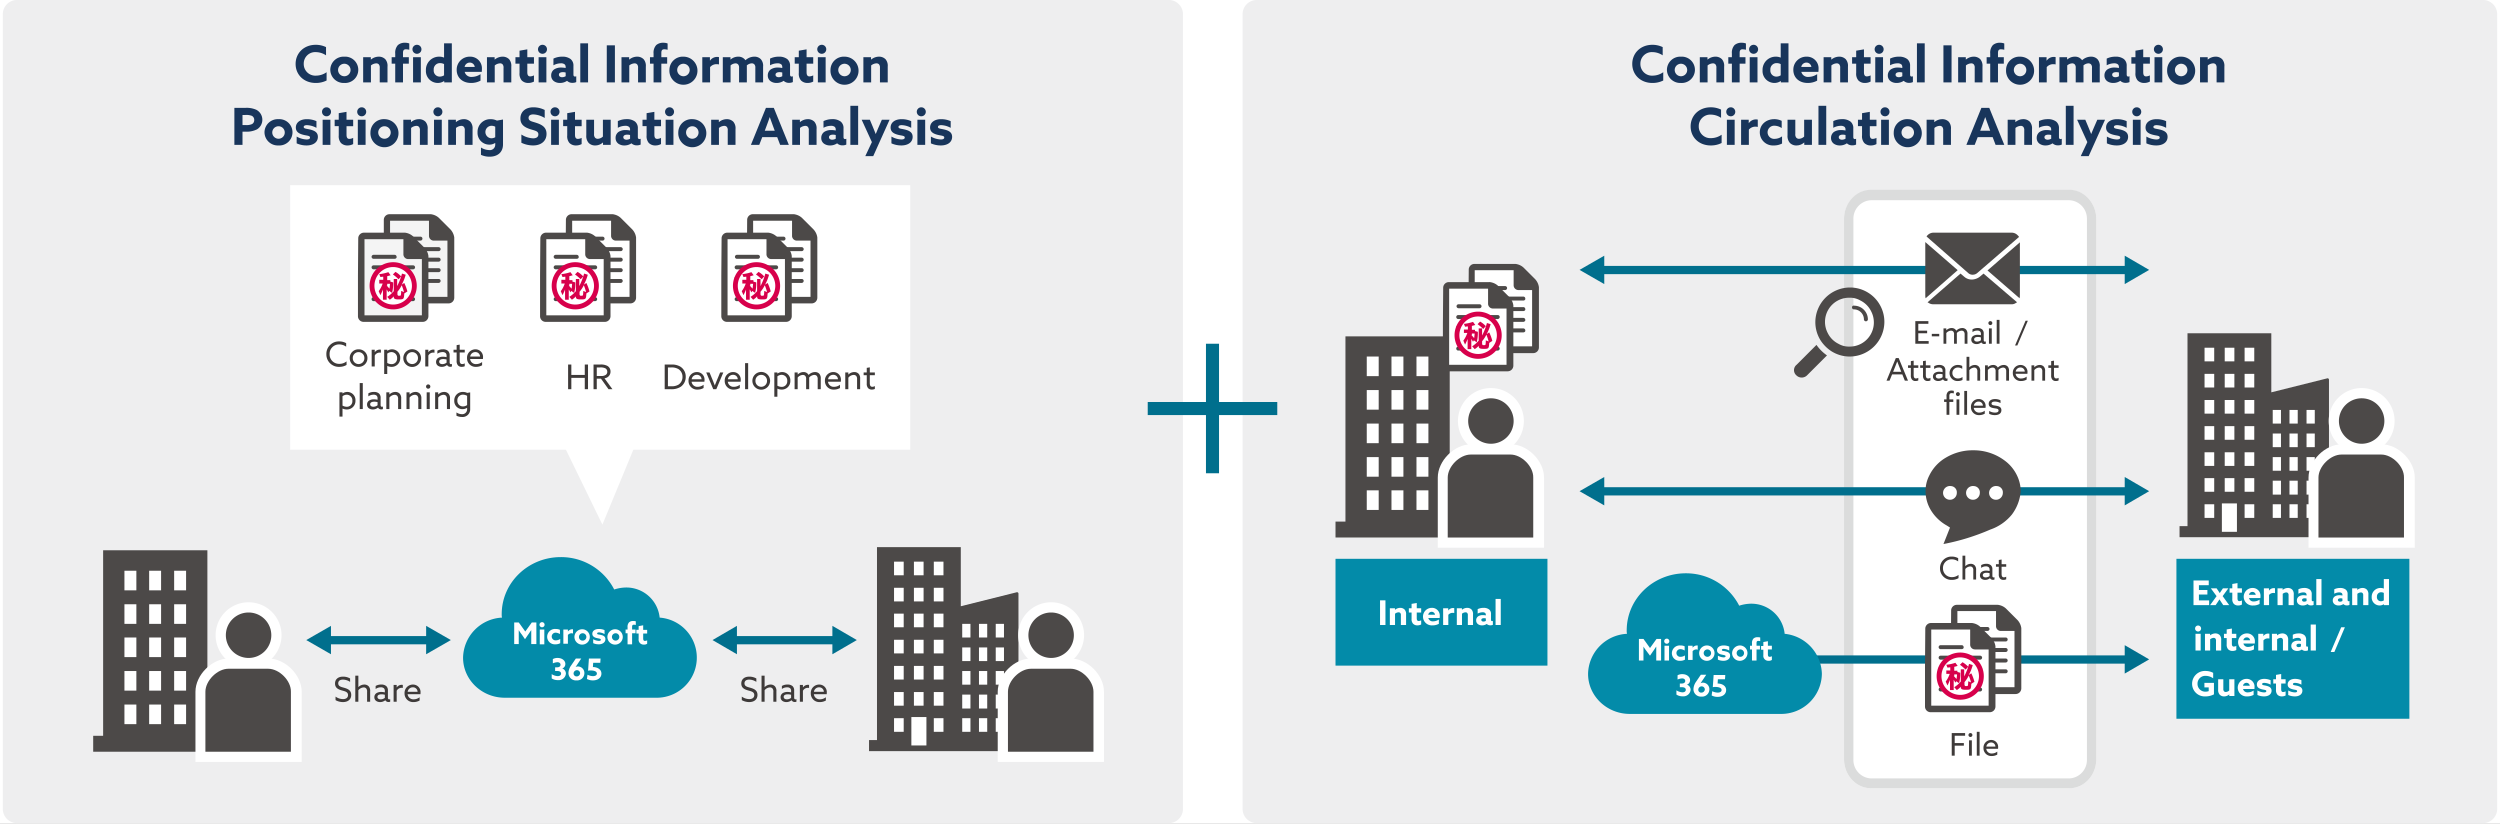<svg xmlns="http://www.w3.org/2000/svg" xmlns:xlink="http://www.w3.org/1999/xlink" width="880" height="290" viewBox="0 0 880 290"><rect x="0" y="0" width="880" height="290" fill="#333333" stroke="none"/><defs><clipPath id="b"><rect width="880" height="290"/></clipPath></defs><g id="a" clip-path="url(#b)"><rect width="880" height="290" fill="#fff"/><g transform="translate(0 -1)"><path d="M416.4,285.455a5.008,5.008,0,0,1-4.7,5.278H5.7A5.008,5.008,0,0,1,1,285.455V6.278A5.008,5.008,0,0,1,5.7,1h406a5.008,5.008,0,0,1,4.7,5.278V285.455Z" fill="#eeeeef"/><g transform="translate(0 45)"><rect width="36.5" height="2.9" transform="translate(115 179.9)" fill="#006f8d"/><path d="M150,176.3l8.7,5-8.7,5Z" fill="#006f8d"/><path d="M116.5,176.3l-8.7,5,8.7,5Z" fill="#006f8d"/><path d="M1.114,11.448a5.357,5.357,0,0,0,2.616.684c1.74,0,2.9-.936,2.9-2.52,0-1.656-1.248-2.16-2.508-2.52-1.056-.3-2.064-.48-2.064-1.56,0-.888.684-1.308,1.656-1.308a4.641,4.641,0,0,1,2.52.8v-1.2a4.906,4.906,0,0,0-2.5-.648C2.05,3.18.934,4.068.934,5.6c0,1.584,1.188,2.088,2.412,2.436,1.14.324,2.16.516,2.16,1.632,0,.948-.732,1.416-1.764,1.416A4.544,4.544,0,0,1,1.114,10.2ZM8.062,12h1.08V7.956a2.577,2.577,0,0,1,1.884-.984,1.122,1.122,0,0,1,.9.384,1.672,1.672,0,0,1,.288,1.2V12h1.08V8.352a2.391,2.391,0,0,0-.492-1.74,2.042,2.042,0,0,0-1.572-.648,2.928,2.928,0,0,0-2.064.888L9.142,6.84V2.832H8.062Zm8.736.132a2.8,2.8,0,0,0,1.812-.648h.024a1.255,1.255,0,0,0,1.14.624A1.539,1.539,0,0,0,20.35,12v-.9a.826.826,0,0,1-.348.084c-.324,0-.456-.264-.456-.624V8.052A1.989,1.989,0,0,0,18.958,6.5a2.567,2.567,0,0,0-1.764-.54,3.716,3.716,0,0,0-1.968.5V7.524a3.078,3.078,0,0,1,1.812-.588,1.6,1.6,0,0,1,1.092.324,1.276,1.276,0,0,1,.336.972v.492a5.174,5.174,0,0,0-1.26-.156,3.082,3.082,0,0,0-1.656.4,1.64,1.64,0,0,0-.78,1.44,1.573,1.573,0,0,0,.624,1.308A2.357,2.357,0,0,0,16.8,12.132Zm.192-.96c-.636,0-1.128-.288-1.128-.864,0-.7.72-.912,1.452-.912a4.452,4.452,0,0,1,1.152.156v1.1A2.461,2.461,0,0,1,16.99,11.172ZM21.55,12h1.08V8.16a1.932,1.932,0,0,1,1.74-1.044,1.736,1.736,0,0,1,.42.048V6.1a1.463,1.463,0,0,0-.384-.048,2.152,2.152,0,0,0-1.752.924L22.63,6.96V6.1H21.55Zm9.444-2.64a3.7,3.7,0,0,0,.036-.54,2.642,2.642,0,0,0-2.688-2.856A2.943,2.943,0,0,0,25.4,9.048a3.009,3.009,0,0,0,3.192,3.084,4.18,4.18,0,0,0,2.112-.552V10.428a3.365,3.365,0,0,1-2.04.732,2.023,2.023,0,0,1-2.184-1.8ZM28.318,6.936a1.6,1.6,0,0,1,1.668,1.572h-3.48A1.8,1.8,0,0,1,28.318,6.936Z" transform="translate(117 191)" fill="#3e3a39"/></g><g transform="translate(0 45)"><rect width="36.5" height="2.9" transform="translate(258 179.9)" fill="#006f8d"/><path d="M293,176.3l8.6,5-8.6,5Z" fill="#006f8d"/><path d="M259.4,176.3l-8.6,5,8.6,5Z" fill="#006f8d"/><path d="M1.114,11.448a5.357,5.357,0,0,0,2.616.684c1.74,0,2.9-.936,2.9-2.52,0-1.656-1.248-2.16-2.508-2.52-1.056-.3-2.064-.48-2.064-1.56,0-.888.684-1.308,1.656-1.308a4.641,4.641,0,0,1,2.52.8v-1.2a4.906,4.906,0,0,0-2.5-.648C2.05,3.18.934,4.068.934,5.6c0,1.584,1.188,2.088,2.412,2.436,1.14.324,2.16.516,2.16,1.632,0,.948-.732,1.416-1.764,1.416A4.544,4.544,0,0,1,1.114,10.2ZM8.062,12h1.08V7.956a2.577,2.577,0,0,1,1.884-.984,1.122,1.122,0,0,1,.9.384,1.672,1.672,0,0,1,.288,1.2V12h1.08V8.352a2.391,2.391,0,0,0-.492-1.74,2.042,2.042,0,0,0-1.572-.648,2.928,2.928,0,0,0-2.064.888L9.142,6.84V2.832H8.062Zm8.736.132a2.8,2.8,0,0,0,1.812-.648h.024a1.255,1.255,0,0,0,1.14.624A1.539,1.539,0,0,0,20.35,12v-.9a.826.826,0,0,1-.348.084c-.324,0-.456-.264-.456-.624V8.052A1.989,1.989,0,0,0,18.958,6.5a2.567,2.567,0,0,0-1.764-.54,3.716,3.716,0,0,0-1.968.5V7.524a3.078,3.078,0,0,1,1.812-.588,1.6,1.6,0,0,1,1.092.324,1.276,1.276,0,0,1,.336.972v.492a5.174,5.174,0,0,0-1.26-.156,3.082,3.082,0,0,0-1.656.4,1.64,1.64,0,0,0-.78,1.44,1.573,1.573,0,0,0,.624,1.308A2.357,2.357,0,0,0,16.8,12.132Zm.192-.96c-.636,0-1.128-.288-1.128-.864,0-.7.72-.912,1.452-.912a4.452,4.452,0,0,1,1.152.156v1.1A2.461,2.461,0,0,1,16.99,11.172ZM21.55,12h1.08V8.16a1.932,1.932,0,0,1,1.74-1.044,1.736,1.736,0,0,1,.42.048V6.1a1.463,1.463,0,0,0-.384-.048,2.152,2.152,0,0,0-1.752.924L22.63,6.96V6.1H21.55Zm9.444-2.64a3.7,3.7,0,0,0,.036-.54,2.642,2.642,0,0,0-2.688-2.856A2.943,2.943,0,0,0,25.4,9.048a3.009,3.009,0,0,0,3.192,3.084,4.18,4.18,0,0,0,2.112-.552V10.428a3.365,3.365,0,0,1-2.04.732,2.023,2.023,0,0,1-2.184-1.8ZM28.318,6.936a1.6,1.6,0,0,1,1.668,1.572h-3.48A1.8,1.8,0,0,1,28.318,6.936Z" transform="translate(260 191)" fill="#3e3a39"/></g><g transform="translate(0 45)"><path d="M232.2,173.4a11.791,11.791,0,0,0-11.9-10.6,14.1,14.1,0,0,0-4.1.7,21.026,21.026,0,0,0-18.8-11.4c-11.5,0-20.8,9-20.8,20.1a4.868,4.868,0,0,0,.1,1.2A14.409,14.409,0,0,0,163,187.5c0,7.8,6.6,14.1,14.7,14.1h53a14.123,14.123,0,0,0,1.5-28.2" fill="#038ba9"/><path d="M183.7,179.4a15.26,15.26,0,0,1-1.1-1.6h0v4.9H181v-7.6h1.6l2.3,3.2,2.3-3.2h1.6v7.6H187v-4.9h0c-.4.5-.7,1.1-1.1,1.6l-1.1,1.6Z" fill="#fff"/><path d="M190.8,175a.9.9,0,1,1-.9.9A.9.9,0,0,1,190.8,175Zm-.8,2.6h1.6v5.2H190Z" fill="#fff"/><path d="M197.2,182.4a3.287,3.287,0,0,1-1.7.4,2.682,2.682,0,0,1-2.9-2.7,2.768,2.768,0,0,1,3-2.7,3.339,3.339,0,0,1,1.5.3v1.5a2.976,2.976,0,0,0-1.5-.5,1.354,1.354,0,1,0,.1,2.7,2.694,2.694,0,0,0,1.5-.5v1.5Z" fill="#fff"/><path d="M198.3,177.6h1.6v.7h0a1.9,1.9,0,0,1,1.5-.8h.3V179c-.1,0-.3-.1-.4-.1a1.816,1.816,0,0,0-1.4.6v3.1h-1.6v-5Z" fill="#fff"/><path d="M205.1,177.5a2.707,2.707,0,1,1-2.9,2.7A2.74,2.74,0,0,1,205.1,177.5Zm0,4a1.3,1.3,0,1,0-1.3-1.3A1.261,1.261,0,0,0,205.1,181.5Z" fill="#fff"/><path d="M208.8,181a4.471,4.471,0,0,0,2,.6c.4,0,.7-.1.7-.4,0-.4-.6-.4-1.4-.6-1-.2-1.6-.7-1.6-1.5,0-1.1,1-1.7,2.3-1.7a4.767,4.767,0,0,1,2,.4v1.4a4.5,4.5,0,0,0-1.9-.6c-.4,0-.7.1-.7.4,0,.4.6.3,1.3.5,1,.2,1.6.6,1.6,1.5,0,1.1-1,1.8-2.3,1.8a4.767,4.767,0,0,1-2-.4V181Z" fill="#fff"/><path d="M216.7,177.5a2.707,2.707,0,1,1-2.9,2.7A2.74,2.74,0,0,1,216.7,177.5Zm0,4a1.3,1.3,0,1,0-1.3-1.3A1.324,1.324,0,0,0,216.7,181.5Z" fill="#fff"/><path d="M220.9,178.9h-.7v-1.3h.7v-.8a2.311,2.311,0,0,1,.5-1.7,1.964,1.964,0,0,1,1.5-.5,2.768,2.768,0,0,1,.9.1V176a1.7,1.7,0,0,0-.7-.1c-.5,0-.6.3-.6.8v.9h1.2v1.3h-1.2v3.9h-1.6v-3.9Z" fill="#fff"/><path d="M227.8,182.6a1.922,1.922,0,0,1-1.2.3,1.743,1.743,0,0,1-1.8-2V179H224v-1.3h.8v-1.3l1.6-.3v1.6h1.4V179h-1.4v1.7c0,.5.1.9.6.9a1.884,1.884,0,0,0,.8-.2v1.2Z" fill="#fff"/><path d="M194.2,193.3a4.368,4.368,0,0,0,2.1.7c.7,0,1.2-.3,1.2-.9,0-.5-.4-.9-1.3-.9h-.8v-1.3h.7c.8,0,1.2-.4,1.2-.9,0-.6-.5-.9-1.1-.9a4.707,4.707,0,0,0-1.6.4V188a3.287,3.287,0,0,1,1.7-.4c1.5,0,2.7.9,2.7,2.1a1.622,1.622,0,0,1-1.1,1.6h0a1.922,1.922,0,0,1,1.3,1.8,2.534,2.534,0,0,1-2.8,2.3,3.8,3.8,0,0,1-2.2-.6v-1.5Z" fill="#fff"/><path d="M204.6,187.8l-2,3h0a1.884,1.884,0,0,1,.8-.2,2.288,2.288,0,0,1,2.3,2.4,2.557,2.557,0,0,1-2.8,2.5,2.6,2.6,0,0,1-2.8-2.7,4.775,4.775,0,0,1,.9-2.5l1.7-2.5Zm-1.6,6.3a1.2,1.2,0,0,0,1.2-1.1,1.11,1.11,0,0,0-1.1-1.1,1.2,1.2,0,0,0-1.2,1.1A1.044,1.044,0,0,0,203,194.1Z" fill="#fff"/><path d="M206.8,193.5a4.486,4.486,0,0,0,1.9.5c.8,0,1.4-.3,1.4-.9,0-.9-1.3-1.1-2.2-1.1a2.768,2.768,0,0,0-.9.1l.3-4.3h4.1l-.1,1.5h-2.5l-.1,1.5c1.4,0,3,.7,3,2.3,0,1.5-1.3,2.4-3,2.4a4.342,4.342,0,0,1-2.1-.5Z" fill="#fff"/></g><g transform="translate(0 45)"><path d="M358.5,216.5V165a.505.505,0,0,0-.7-.5l-19.6,4.9V148.6H308.7v67.9h-2.8v3.9h55v-3.9Z" fill="#4c4948"/><rect width="3.4" height="4.8" transform="translate(321.7 153.7)" fill="#fff"/><rect width="3.4" height="4.8" transform="translate(321.7 162.9)" fill="#fff"/><rect width="3.4" height="4.8" transform="translate(321.7 172)" fill="#fff"/><rect width="3.4" height="4.8" transform="translate(321.7 181.2)" fill="#fff"/><rect width="3.4" height="4.8" transform="translate(321.7 190.4)" fill="#fff"/><rect width="3.4" height="4.8" transform="translate(321.7 199.6)" fill="#fff"/><rect width="3.4" height="4.8" transform="translate(314.7 208.8)" fill="#fff"/><rect width="3.4" height="4.8" transform="translate(314.7 199.6)" fill="#fff"/><rect width="3.4" height="4.8" transform="translate(314.7 190.4)" fill="#fff"/><rect width="3.4" height="4.8" transform="translate(314.7 181.2)" fill="#fff"/><rect width="3.4" height="4.8" transform="translate(314.7 172)" fill="#fff"/><rect width="3.4" height="4.8" transform="translate(314.7 162.9)" fill="#fff"/><rect width="3.4" height="4.8" transform="translate(314.7 153.7)" fill="#fff"/><rect width="5.3" height="10" transform="translate(320.8 208.4)" fill="#fff"/><rect width="3.4" height="4.8" transform="translate(328.7 208.8)" fill="#fff"/><rect width="3.4" height="4.8" transform="translate(328.7 199.6)" fill="#fff"/><rect width="3.4" height="4.8" transform="translate(328.7 190.4)" fill="#fff"/><rect width="3.4" height="4.8" transform="translate(328.7 181.2)" fill="#fff"/><rect width="3.4" height="4.8" transform="translate(328.7 172)" fill="#fff"/><rect width="3.4" height="4.8" transform="translate(328.7 162.9)" fill="#fff"/><rect width="3.4" height="4.8" transform="translate(328.7 153.7)" fill="#fff"/><rect width="2.9" height="4.8" transform="translate(338.7 208.8)" fill="#fff"/><rect width="2.9" height="4.9" transform="translate(338.7 200.5)" fill="#fff"/><rect width="2.9" height="4.8" transform="translate(338.7 192.2)" fill="#fff"/><rect width="2.9" height="4.8" transform="translate(338.7 183.9)" fill="#fff"/><rect width="2.9" height="4.8" transform="translate(338.7 175.6)" fill="#fff"/><rect width="2.9" height="4.8" transform="translate(344.6 208.8)" fill="#fff"/><rect width="2.9" height="4.9" transform="translate(344.6 200.5)" fill="#fff"/><rect width="2.9" height="4.8" transform="translate(344.6 192.2)" fill="#fff"/><rect width="2.9" height="4.8" transform="translate(344.6 183.9)" fill="#fff"/><rect width="2.9" height="4.8" transform="translate(344.6 175.6)" fill="#fff"/><rect width="2.9" height="4.8" transform="translate(350.5 208.8)" fill="#fff"/><rect width="2.9" height="4.9" transform="translate(350.5 200.5)" fill="#fff"/><rect width="2.9" height="4.8" transform="translate(350.5 192.2)" fill="#fff"/><rect width="2.9" height="4.8" transform="translate(350.5 183.9)" fill="#fff"/><rect width="2.9" height="4.8" transform="translate(350.5 175.6)" fill="#fff"/><path d="M370,187.6a8,8,0,1,0-8-8,8.024,8.024,0,0,0,8,8" fill="#4c4948"/><path d="M370,191.2a11.6,11.6,0,1,1,11.6-11.6A11.739,11.739,0,0,1,370,191.2Zm0-16a4.4,4.4,0,1,0,4.4,4.4A4.507,4.507,0,0,0,370,175.2Z" fill="#fff"/><path d="M376.9,191.4h-14c-3.9,0-8.1,4.2-8.1,8.1v21.1h30.1V199.5c0-3.9-4.2-8.1-8-8.1" fill="#4c4948"/><path d="M388.5,224.2H351.2V199.5c0-5.9,5.8-11.7,11.7-11.7h14c5.9,0,11.7,5.8,11.7,11.7v24.7ZM358.4,217h23V199.4c0-1.9-2.6-4.5-4.5-4.5h-14c-1.9,0-4.5,2.6-4.5,4.5Z" fill="#fff"/><path d="M370,187.6a8,8,0,1,0-8-8,8.024,8.024,0,0,0,8,8" fill="#4c4948"/><path d="M376.9,191.4h-14c-3.9,0-8.1,4.2-8.1,8.1v21.1h30.1V199.5c0-3.9-4.2-8.1-8-8.1" fill="#4c4948"/></g><g transform="translate(0 45)"><path d="M73,215V149.7H36.3V215H32.8v5.6H76.5V215Z" fill="#4c4948"/><rect width="4.2" height="6.9" transform="translate(52.5 156.9)" fill="#fff"/><rect width="4.2" height="6.9" transform="translate(52.5 168.7)" fill="#fff"/><rect width="4.2" height="6.9" transform="translate(52.5 180.4)" fill="#fff"/><rect width="4.2" height="6.9" transform="translate(52.5 192.2)" fill="#fff"/><rect width="4.2" height="6.9" transform="translate(43.8 204)" fill="#fff"/><rect width="4.2" height="6.9" transform="translate(52.5 204)" fill="#fff"/><rect width="4.2" height="6.9" transform="translate(43.8 192.2)" fill="#fff"/><rect width="4.2" height="6.9" transform="translate(43.8 180.4)" fill="#fff"/><rect width="4.2" height="6.9" transform="translate(43.8 168.7)" fill="#fff"/><rect width="4.2" height="6.9" transform="translate(43.8 156.9)" fill="#fff"/><rect width="4.2" height="6.9" transform="translate(61.3 204)" fill="#fff"/><rect width="4.2" height="6.9" transform="translate(61.3 192.2)" fill="#fff"/><rect width="4.2" height="6.9" transform="translate(61.3 180.4)" fill="#fff"/><rect width="4.2" height="6.9" transform="translate(61.3 168.7)" fill="#fff"/><rect width="4.2" height="6.9" transform="translate(61.3 156.9)" fill="#fff"/></g><g transform="translate(0 45)"><path d="M87.5,187.6a8,8,0,1,0-8-8,8.024,8.024,0,0,0,8,8" fill="#4c4948"/><path d="M87.5,191.2a11.6,11.6,0,1,1,11.6-11.6A11.608,11.608,0,0,1,87.5,191.2Zm0-16a4.4,4.4,0,1,0,4.4,4.4A4.439,4.439,0,0,0,87.5,175.2Z" fill="#fff"/><path d="M94.4,191.4h-14c-3.9,0-8.1,4.2-8.1,8.1v21.1h30.1V199.5c.1-3.9-4.1-8.1-8-8.1" fill="#4c4948"/><path d="M106,224.2H68.8V199.5c0-5.9,5.8-11.7,11.7-11.7h14c5.9,0,11.7,5.8,11.7,11.7v24.7ZM75.9,217h23V199.4c0-1.9-2.6-4.5-4.5-4.5h-14c-1.9,0-4.5,2.6-4.5,4.5Z" fill="#fff"/><path d="M87.5,187.6a8,8,0,1,0-8-8,8.024,8.024,0,0,0,8,8" fill="#4c4948"/><path d="M94.4,191.4h-14c-3.9,0-8.1,4.2-8.1,8.1v21.1h30.1V199.5c.1-3.9-4.1-8.1-8-8.1" fill="#4c4948"/></g><g transform="translate(0 4)"><path d="M34.963,15.418a6.544,6.544,0,0,1-3.69,1.206,4.081,4.081,0,0,1-4.356-4.158,4.033,4.033,0,0,1,4.248-4.122,6.621,6.621,0,0,1,3.6,1.134V6.58a8.354,8.354,0,0,0-3.618-.81c-4.194,0-7.092,2.952-7.092,6.732,0,3.8,2.9,6.7,7.092,6.7a8.358,8.358,0,0,0,3.816-.864ZM39,14.572a2.2,2.2,0,1,1,2.2,2.268A2.21,2.21,0,0,1,39,14.572Zm-2.736,0A4.689,4.689,0,0,0,41.191,19.2a4.635,4.635,0,1,0,0-9.252A4.689,4.689,0,0,0,36.259,14.572ZM47.833,19h2.736V13.042a3.158,3.158,0,0,1,1.854-.738,1.173,1.173,0,0,1,.936.378,1.755,1.755,0,0,1,.306,1.242V19H56.4V13.474a3.561,3.561,0,0,0-.774-2.628,3.19,3.19,0,0,0-2.322-.9,4.337,4.337,0,0,0-2.736,1.026l-.036-.018v-.81h-2.7Zm11.286,0h2.736V12.412h2.052V10.144H61.855V8.65c0-.756.18-1.3,1.026-1.3a5.694,5.694,0,0,1,1.188.162V5.3a4.373,4.373,0,0,0-1.512-.252,3.63,3.63,0,0,0-2.5.828,3.973,3.973,0,0,0-.936,2.952v1.314h-1.26v2.268h1.26ZM65.185,7.336A1.584,1.584,0,1,0,66.769,5.77,1.583,1.583,0,0,0,65.185,7.336ZM65.4,19h2.736V10.144H65.4Zm10.962-.468V19h2.682V5.248H76.309v5l-.036.018A4.2,4.2,0,0,0,74.6,9.946a4.624,4.624,0,0,0-4.68,4.806A4.188,4.188,0,0,0,74.077,19.2a3.966,3.966,0,0,0,2.25-.684Zm-.054-2.016a2.9,2.9,0,0,1-1.53.45,2.108,2.108,0,0,1-2.106-2.34,2.189,2.189,0,0,1,2.214-2.412,3.188,3.188,0,0,1,1.422.342Zm13.266-1.224a7.293,7.293,0,0,0,.054-.936,4.1,4.1,0,0,0-4.23-4.41,4.567,4.567,0,0,0-4.644,4.662c0,2.772,2.106,4.59,5.022,4.59a6.8,6.8,0,0,0,3.366-.81V16.1a5.51,5.51,0,0,1-3.006.972,2.4,2.4,0,0,1-2.574-1.782Zm-6.03-1.728a1.83,1.83,0,0,1,1.818-1.53,1.73,1.73,0,0,1,1.746,1.53ZM91.411,19h2.736V13.042A3.158,3.158,0,0,1,96,12.3a1.173,1.173,0,0,1,.936.378,1.755,1.755,0,0,1,.306,1.242V19h2.736V13.474a3.561,3.561,0,0,0-.774-2.628,3.19,3.19,0,0,0-2.322-.9,4.337,4.337,0,0,0-2.736,1.026l-.036-.018v-.81h-2.7Zm16.542-2.466a3.17,3.17,0,0,1-1.314.36c-.828,0-1.026-.648-1.026-1.512v-2.97h2.34V10.144h-2.34V7.372l-2.736.468v2.3h-1.44v2.268h1.44V15.67a3.608,3.608,0,0,0,.774,2.646,3.121,3.121,0,0,0,2.3.882,4.079,4.079,0,0,0,2-.486Zm1.422-9.2a1.584,1.584,0,1,0,1.584-1.566A1.583,1.583,0,0,0,109.375,7.336ZM109.591,19h2.736V10.144h-2.736Zm10.026-.54a2.591,2.591,0,0,0,1.908.7,2.976,2.976,0,0,0,1.314-.27V16.84a1.032,1.032,0,0,1-.45.108c-.378,0-.54-.288-.54-.7V13.24a2.929,2.929,0,0,0-.99-2.448,4.676,4.676,0,0,0-2.952-.846,7.042,7.042,0,0,0-3.1.684v2.358a5.531,5.531,0,0,1,2.592-.7,2.036,2.036,0,0,1,1.368.378,1.248,1.248,0,0,1,.342.936v.342a7.116,7.116,0,0,0-1.53-.162,4.374,4.374,0,0,0-2.484.63,2.524,2.524,0,0,0-1.08,2.142,2.414,2.414,0,0,0,1.044,2.07,3.6,3.6,0,0,0,2.052.576,4.311,4.311,0,0,0,2.466-.738Zm-.5-1.638a2.458,2.458,0,0,1-1.242.36c-.63,0-1.134-.306-1.134-.882,0-.684.7-.9,1.4-.9a3.6,3.6,0,0,1,.972.126ZM124.261,19H127V5.248h-2.736Zm9.324,0h2.862V5.968h-2.862Zm5.184,0H141.5V13.042a3.158,3.158,0,0,1,1.854-.738,1.173,1.173,0,0,1,.936.378,1.755,1.755,0,0,1,.306,1.242V19h2.736V13.474a3.561,3.561,0,0,0-.774-2.628,3.19,3.19,0,0,0-2.322-.9,4.337,4.337,0,0,0-2.736,1.026l-.036-.018v-.81h-2.7Zm11.286,0h2.736V12.412h2.052V10.144h-2.052V8.65c0-.756.18-1.3,1.026-1.3A5.7,5.7,0,0,1,155,7.516V5.3a4.373,4.373,0,0,0-1.512-.252,3.63,3.63,0,0,0-2.5.828,3.973,3.973,0,0,0-.936,2.952v1.314h-1.26v2.268h1.26Zm8.316-4.428a2.2,2.2,0,1,1,2.2,2.268A2.21,2.21,0,0,1,158.371,14.572Zm-2.736,0a4.942,4.942,0,1,0,4.932-4.626A4.689,4.689,0,0,0,155.635,14.572ZM167.209,19h2.736V13.636a2.942,2.942,0,0,1,2.394-1.044,3.187,3.187,0,0,1,.738.09V10.108a2.195,2.195,0,0,0-.576-.072,3,3,0,0,0-2.574,1.314l-.036-.018V10.144h-2.682Zm18.666,0h2.736V13.438a3.466,3.466,0,0,0-.81-2.61,3.088,3.088,0,0,0-2.286-.882,4.6,4.6,0,0,0-3.114,1.26,2.972,2.972,0,0,0-2.574-1.26,4.1,4.1,0,0,0-2.664,1.008l-.036-.018v-.792h-2.7V19h2.736V13.024a2.872,2.872,0,0,1,1.728-.72,1.223,1.223,0,0,1,.936.378,1.67,1.67,0,0,1,.324,1.206V19h2.736V13.438a2.918,2.918,0,0,0-.018-.4,2.778,2.778,0,0,1,1.746-.738,1.223,1.223,0,0,1,.936.378,1.61,1.61,0,0,1,.324,1.206Zm9.99-.54a2.591,2.591,0,0,0,1.908.7,2.976,2.976,0,0,0,1.314-.27V16.84a1.032,1.032,0,0,1-.45.108c-.378,0-.54-.288-.54-.7V13.24a2.929,2.929,0,0,0-.99-2.448,4.676,4.676,0,0,0-2.952-.846,7.042,7.042,0,0,0-3.1.684v2.358a5.531,5.531,0,0,1,2.592-.7,2.036,2.036,0,0,1,1.368.378,1.248,1.248,0,0,1,.342.936v.342a7.116,7.116,0,0,0-1.53-.162,4.374,4.374,0,0,0-2.484.63,2.524,2.524,0,0,0-1.08,2.142,2.414,2.414,0,0,0,1.044,2.07,3.6,3.6,0,0,0,2.052.576,4.311,4.311,0,0,0,2.466-.738Zm-.5-1.638a2.458,2.458,0,0,1-1.242.36c-.63,0-1.134-.306-1.134-.882,0-.684.7-.9,1.4-.9a3.6,3.6,0,0,1,.972.126Zm10.89-.288a3.17,3.17,0,0,1-1.314.36c-.828,0-1.026-.648-1.026-1.512v-2.97h2.34V10.144h-2.34V7.372l-2.736.468v2.3h-1.44v2.268h1.44V15.67a3.608,3.608,0,0,0,.774,2.646,3.121,3.121,0,0,0,2.3.882,4.079,4.079,0,0,0,2-.486Zm1.422-9.2a1.584,1.584,0,1,0,1.584-1.566A1.583,1.583,0,0,0,207.673,7.336ZM207.889,19h2.736V10.144h-2.736Zm7.182-4.428a2.2,2.2,0,1,1,2.2,2.268A2.21,2.21,0,0,1,215.071,14.572Zm-2.736,0a4.942,4.942,0,1,0,4.932-4.626A4.689,4.689,0,0,0,212.335,14.572ZM223.909,19h2.736V13.042A3.158,3.158,0,0,1,228.5,12.3a1.173,1.173,0,0,1,.936.378,1.755,1.755,0,0,1,.306,1.242V19h2.736V13.474a3.561,3.561,0,0,0-.774-2.628,3.19,3.19,0,0,0-2.322-.9,4.337,4.337,0,0,0-2.736,1.026l-.036-.018v-.81h-2.7ZM2.5,41H5.362V36.338h.9a8.139,8.139,0,0,0,4.212-.81,3.97,3.97,0,0,0-.234-6.876,8.334,8.334,0,0,0-3.87-.684H2.5Zm2.862-6.984V30.47h.972a5.721,5.721,0,0,1,2.232.27,1.553,1.553,0,0,1,.918,1.53,1.531,1.531,0,0,1-.81,1.422,4.757,4.757,0,0,1-2.268.324Zm10.476,2.556a2.2,2.2,0,1,1,2.2,2.268A2.21,2.21,0,0,1,15.838,36.572Zm-2.736,0A4.689,4.689,0,0,0,18.034,41.2a4.635,4.635,0,1,0,0-9.252A4.689,4.689,0,0,0,13.1,36.572ZM24.424,40.46a8.406,8.406,0,0,0,3.492.738c2.268,0,3.96-1.062,3.978-3.006,0-1.53-1.026-2.178-2.718-2.592-1.314-.324-2.268-.27-2.268-.918,0-.414.432-.63,1.152-.63a7.459,7.459,0,0,1,3.33.954V32.648a8.269,8.269,0,0,0-3.384-.7c-2.2,0-3.852,1.062-3.87,2.934,0,1.458.99,2.16,2.664,2.574,1.332.342,2.322.27,2.322.954,0,.486-.45.684-1.206.684a7.568,7.568,0,0,1-3.492-1.026Zm8.928-11.124a1.584,1.584,0,1,0,1.584-1.566A1.583,1.583,0,0,0,33.352,29.336ZM33.568,41H36.3V32.144H33.568Zm10.746-2.466a3.17,3.17,0,0,1-1.314.36c-.828,0-1.026-.648-1.026-1.512v-2.97h2.34V32.144h-2.34V29.372l-2.736.468v2.3H37.8v2.268h1.44V37.67a3.608,3.608,0,0,0,.774,2.646,3.121,3.121,0,0,0,2.3.882,4.079,4.079,0,0,0,2-.486Zm1.422-9.2A1.584,1.584,0,1,0,47.32,27.77,1.583,1.583,0,0,0,45.736,29.336ZM45.952,41h2.736V32.144H45.952Zm7.182-4.428a2.2,2.2,0,1,1,2.2,2.268A2.21,2.21,0,0,1,53.134,36.572Zm-2.736,0a4.942,4.942,0,1,0,4.932-4.626A4.689,4.689,0,0,0,50.4,36.572ZM61.972,41h2.736V35.042a3.158,3.158,0,0,1,1.854-.738,1.173,1.173,0,0,1,.936.378,1.755,1.755,0,0,1,.306,1.242V41H70.54V35.474a3.561,3.561,0,0,0-.774-2.628,3.19,3.19,0,0,0-2.322-.9,4.337,4.337,0,0,0-2.736,1.026l-.036-.018v-.81h-2.7ZM72.556,29.336A1.584,1.584,0,1,0,74.14,27.77,1.583,1.583,0,0,0,72.556,29.336ZM72.772,41h2.736V32.144H72.772Zm5,0h2.736V35.042a3.158,3.158,0,0,1,1.854-.738,1.173,1.173,0,0,1,.936.378,1.755,1.755,0,0,1,.306,1.242V41h2.736V35.474a3.561,3.561,0,0,0-.774-2.628,3.19,3.19,0,0,0-2.322-.9,4.337,4.337,0,0,0-2.736,1.026l-.036-.018v-.81h-2.7ZM89.3,44.51a7.217,7.217,0,0,0,3.024.648c2.826,0,4.734-1.548,4.734-4.338V32.072l-2.142.378a5.017,5.017,0,0,0-2.214-.5,4.468,4.468,0,0,0-4.608,4.626,4.14,4.14,0,0,0,4.122,4.338,3.73,3.73,0,0,0,2.07-.594l.036.018v.486a1.894,1.894,0,0,1-2.16,2,5.62,5.62,0,0,1-2.862-.9Zm5.022-6.21a2.753,2.753,0,0,1-1.386.378,2.208,2.208,0,0,1,.036-4.41,3.11,3.11,0,0,1,1.35.324Zm9.2,1.944a9.588,9.588,0,0,0,4.122.954c2.808,0,4.734-1.53,4.734-4.068,0-2.3-1.584-3.222-3.546-3.87-1.566-.522-2.772-.612-2.772-1.764,0-.864.7-1.224,1.674-1.224a8.273,8.273,0,0,1,4,1.26V28.706a8.972,8.972,0,0,0-3.978-.936c-2.736,0-4.572,1.512-4.572,3.942,0,2.268,1.62,3.15,3.42,3.744,1.674.54,2.9.648,2.9,1.854,0,.972-.774,1.386-1.818,1.386a8.23,8.23,0,0,1-4.158-1.35Zm10.26-10.908a1.584,1.584,0,1,0,1.584-1.566A1.583,1.583,0,0,0,113.776,29.336ZM113.992,41h2.736V32.144h-2.736Zm10.746-2.466a3.17,3.17,0,0,1-1.314.36c-.828,0-1.026-.648-1.026-1.512v-2.97h2.34V32.144H122.4V29.372l-2.736.468v2.3h-1.44v2.268h1.44V37.67a3.608,3.608,0,0,0,.774,2.646,3.121,3.121,0,0,0,2.3.882,4.079,4.079,0,0,0,2-.486Zm7.524,1.638V41h2.7V32.144h-2.736v5.922a2.772,2.772,0,0,1-1.8.792,1.263,1.263,0,0,1-.972-.4,1.783,1.783,0,0,1-.342-1.278v-5.04h-2.736V37.6a3.619,3.619,0,0,0,.846,2.718,3.113,3.113,0,0,0,2.3.882,3.988,3.988,0,0,0,2.7-1.044Zm10.026.288a2.591,2.591,0,0,0,1.908.7,2.976,2.976,0,0,0,1.314-.27V38.84a1.032,1.032,0,0,1-.45.108c-.378,0-.54-.288-.54-.7V35.24a2.929,2.929,0,0,0-.99-2.448,4.676,4.676,0,0,0-2.952-.846,7.042,7.042,0,0,0-3.1.684v2.358a5.531,5.531,0,0,1,2.592-.7,2.036,2.036,0,0,1,1.368.378,1.248,1.248,0,0,1,.342.936v.342a7.116,7.116,0,0,0-1.53-.162,4.374,4.374,0,0,0-2.484.63,2.524,2.524,0,0,0-1.08,2.142,2.414,2.414,0,0,0,1.044,2.07,3.6,3.6,0,0,0,2.052.576,4.311,4.311,0,0,0,2.466-.738Zm-.5-1.638a2.458,2.458,0,0,1-1.242.36c-.63,0-1.134-.306-1.134-.882,0-.684.7-.9,1.4-.9a3.6,3.6,0,0,1,.972.126Zm10.89-.288a3.17,3.17,0,0,1-1.314.36c-.828,0-1.026-.648-1.026-1.512v-2.97h2.34V32.144h-2.34V29.372l-2.736.468v2.3h-1.44v2.268h1.44V37.67a3.608,3.608,0,0,0,.774,2.646,3.121,3.121,0,0,0,2.3.882,4.079,4.079,0,0,0,2-.486Zm1.422-9.2a1.584,1.584,0,1,0,1.584-1.566A1.583,1.583,0,0,0,154.1,29.336ZM154.312,41h2.736V32.144h-2.736Zm7.182-4.428a2.2,2.2,0,1,1,2.2,2.268A2.21,2.21,0,0,1,161.494,36.572Zm-2.736,0a4.942,4.942,0,1,0,4.932-4.626A4.689,4.689,0,0,0,158.758,36.572ZM170.332,41h2.736V35.042a3.158,3.158,0,0,1,1.854-.738,1.173,1.173,0,0,1,.936.378,1.755,1.755,0,0,1,.306,1.242V41H178.9V35.474a3.561,3.561,0,0,0-.774-2.628,3.19,3.19,0,0,0-2.322-.9,4.337,4.337,0,0,0-2.736,1.026l-.036-.018v-.81h-2.7Zm13.986,0h2.934l1.062-2.736h5.256L194.614,41h3.06l-5.292-13.032H189.61Zm5.4-6.372c.414-1.1.882-2.394,1.224-3.384h.036c.342.99.81,2.286,1.188,3.312l.54,1.458H189.2ZM198.862,41H201.6V35.042a3.158,3.158,0,0,1,1.854-.738,1.173,1.173,0,0,1,.936.378,1.755,1.755,0,0,1,.306,1.242V41h2.736V35.474a3.561,3.561,0,0,0-.774-2.628,3.19,3.19,0,0,0-2.322-.9,4.337,4.337,0,0,0-2.736,1.026l-.036-.018v-.81h-2.7Zm15.822-.54a2.591,2.591,0,0,0,1.908.7,2.976,2.976,0,0,0,1.314-.27V38.84a1.032,1.032,0,0,1-.45.108c-.378,0-.54-.288-.54-.7V35.24a2.929,2.929,0,0,0-.99-2.448,4.676,4.676,0,0,0-2.952-.846,7.042,7.042,0,0,0-3.1.684v2.358a5.531,5.531,0,0,1,2.592-.7,2.036,2.036,0,0,1,1.368.378,1.248,1.248,0,0,1,.342.936v.342a7.116,7.116,0,0,0-1.53-.162,4.374,4.374,0,0,0-2.484.63,2.524,2.524,0,0,0-1.08,2.142,2.414,2.414,0,0,0,1.044,2.07,3.6,3.6,0,0,0,2.052.576,4.311,4.311,0,0,0,2.466-.738Zm-.5-1.638a2.458,2.458,0,0,1-1.242.36c-.63,0-1.134-.306-1.134-.882,0-.684.7-.9,1.4-.9a3.6,3.6,0,0,1,.972.126ZM219.328,41h2.736V27.248h-2.736Zm8.046,3.96,5.76-12.816h-2.718l-.936,2.142c-.414.954-.81,1.89-1.206,2.862h-.036q-.54-1.377-1.134-2.808l-.918-2.2h-2.88l3.6,7.884-2.322,4.932Zm6.408-4.5a8.406,8.406,0,0,0,3.492.738c2.268,0,3.96-1.062,3.978-3.006,0-1.53-1.026-2.178-2.718-2.592-1.314-.324-2.268-.27-2.268-.918,0-.414.432-.63,1.152-.63a7.459,7.459,0,0,1,3.33.954V32.648a8.269,8.269,0,0,0-3.384-.7c-2.2,0-3.852,1.062-3.87,2.934,0,1.458.99,2.16,2.664,2.574,1.332.342,2.322.27,2.322.954,0,.486-.45.684-1.206.684a7.568,7.568,0,0,1-3.492-1.026Zm8.928-11.124a1.584,1.584,0,1,0,1.584-1.566A1.583,1.583,0,0,0,242.71,29.336ZM242.926,41h2.736V32.144h-2.736Zm4.752-.54a8.406,8.406,0,0,0,3.492.738c2.268,0,3.96-1.062,3.978-3.006,0-1.53-1.026-2.178-2.718-2.592-1.314-.324-2.268-.27-2.268-.918,0-.414.432-.63,1.152-.63a7.459,7.459,0,0,1,3.33.954V32.648a8.269,8.269,0,0,0-3.384-.7c-2.2,0-3.852,1.062-3.87,2.934,0,1.458.99,2.16,2.664,2.574,1.332.342,2.322.27,2.322.954,0,.486-.45.684-1.206.684a7.568,7.568,0,0,1-3.492-1.026Z" transform="translate(80 7)" fill="#18355b"/></g><path d="M120,51.2H338.267v93.112H240.8l-10.887,26.355-12.832-26.355H120Z" transform="translate(-17.867 15)" fill="#fff"/><g transform="translate(-6 15)"><path d="M.882,7.68A4.371,4.371,0,0,0,5.43,12.132a4.895,4.895,0,0,0,2.556-.672V10.2a3.923,3.923,0,0,1-2.5.876,3.322,3.322,0,0,1-3.468-3.42,3.3,3.3,0,0,1,3.372-3.42,4.217,4.217,0,0,1,2.46.8V3.792A5.034,5.034,0,0,0,5.406,3.18,4.382,4.382,0,0,0,.882,7.68ZM9.1,9.048a3.039,3.039,0,0,0,3.12,3.084,3.039,3.039,0,0,0,3.12-3.084,3.039,3.039,0,0,0-3.12-3.084A3.039,3.039,0,0,0,9.1,9.048Zm1.08,0a2.041,2.041,0,1,1,4.08,0,2.041,2.041,0,1,1-4.08,0ZM16.83,12h1.08V8.16a1.932,1.932,0,0,1,1.74-1.044,1.736,1.736,0,0,1,.42.048V6.1a1.463,1.463,0,0,0-.384-.048,2.152,2.152,0,0,0-1.752.924L17.91,6.96V6.1H16.83Zm5.484-.18.024-.012a3.33,3.33,0,0,0,1.452.324,2.987,2.987,0,0,0,3.084-3.108,2.878,2.878,0,0,0-2.856-3.06,2.913,2.913,0,0,0-1.68.528l-.024-.012V6.1h-1.08V14.64h1.08Zm0-1.044v-3.3a2.462,2.462,0,0,1,1.524-.54,2,2,0,0,1,1.944,2.172,1.933,1.933,0,0,1-1.968,2.076A3.249,3.249,0,0,1,22.314,10.776Zm5.652-1.728a3.12,3.12,0,0,0,6.24,0,3.12,3.12,0,0,0-6.24,0Zm1.08,0a2.041,2.041,0,1,1,4.08,0,2.041,2.041,0,1,1-4.08,0ZM35.694,12h1.08V8.16a1.932,1.932,0,0,1,1.74-1.044,1.736,1.736,0,0,1,.42.048V6.1a1.463,1.463,0,0,0-.384-.048,2.152,2.152,0,0,0-1.752.924l-.024-.012V6.1h-1.08Zm5.832.132a2.8,2.8,0,0,0,1.812-.648h.024a1.255,1.255,0,0,0,1.14.624A1.539,1.539,0,0,0,45.078,12v-.9a.826.826,0,0,1-.348.084c-.324,0-.456-.264-.456-.624V8.052A1.989,1.989,0,0,0,43.686,6.5a2.567,2.567,0,0,0-1.764-.54,3.716,3.716,0,0,0-1.968.5V7.524a3.078,3.078,0,0,1,1.812-.588,1.6,1.6,0,0,1,1.092.324,1.276,1.276,0,0,1,.336.972v.492a5.174,5.174,0,0,0-1.26-.156,3.082,3.082,0,0,0-1.656.4,1.64,1.64,0,0,0-.78,1.44,1.573,1.573,0,0,0,.624,1.308A2.357,2.357,0,0,0,41.526,12.132Zm.192-.96c-.636,0-1.128-.288-1.128-.864,0-.7.72-.912,1.452-.912a4.452,4.452,0,0,1,1.152.156v1.1A2.461,2.461,0,0,1,41.718,11.172Zm5.46.408a1.715,1.715,0,0,0,1.344.552,2.626,2.626,0,0,0,1.068-.216V10.9a1.787,1.787,0,0,1-.888.252c-.78,0-.888-.672-.888-1.4V7.068H49.59V6.1H47.814V4.308l-1.08.18V6.1H45.642v.972h1.092v2.88A2.329,2.329,0,0,0,47.178,11.58Zm8.808-2.22a3.7,3.7,0,0,0,.036-.54,2.642,2.642,0,0,0-2.688-2.856,2.943,2.943,0,0,0-2.94,3.084,3.009,3.009,0,0,0,3.192,3.084A4.18,4.18,0,0,0,55.7,11.58V10.428a3.365,3.365,0,0,1-2.04.732,2.023,2.023,0,0,1-2.184-1.8ZM53.31,6.936a1.6,1.6,0,0,1,1.668,1.572H51.5A1.8,1.8,0,0,1,53.31,6.936ZM6.564,26.82l.024-.012a3.33,3.33,0,0,0,1.452.324,2.987,2.987,0,0,0,3.084-3.108,2.878,2.878,0,0,0-2.856-3.06,2.913,2.913,0,0,0-1.68.528l-.024-.012V21.1H5.484V29.64h1.08Zm0-1.044v-3.3a2.462,2.462,0,0,1,1.524-.54,2,2,0,0,1,1.944,2.172,1.933,1.933,0,0,1-1.968,2.076A3.249,3.249,0,0,1,6.564,25.776ZM12.624,27H13.7V17.832h-1.08Zm4.608.132a2.8,2.8,0,0,0,1.812-.648h.024a1.255,1.255,0,0,0,1.14.624A1.539,1.539,0,0,0,20.784,27v-.9a.826.826,0,0,1-.348.084c-.324,0-.456-.264-.456-.624V23.052a1.989,1.989,0,0,0-.588-1.548,2.567,2.567,0,0,0-1.764-.54,3.716,3.716,0,0,0-1.968.5v1.056a3.078,3.078,0,0,1,1.812-.588,1.6,1.6,0,0,1,1.092.324,1.276,1.276,0,0,1,.336.972v.492a5.174,5.174,0,0,0-1.26-.156,3.082,3.082,0,0,0-1.656.4,1.64,1.64,0,0,0-.78,1.44,1.573,1.573,0,0,0,.624,1.308A2.357,2.357,0,0,0,17.232,27.132Zm.192-.96c-.636,0-1.128-.288-1.128-.864,0-.7.72-.912,1.452-.912a4.452,4.452,0,0,1,1.152.156v1.1A2.461,2.461,0,0,1,17.424,26.172Zm4.56.828h1.08V22.956a2.486,2.486,0,0,1,1.848-.984,1.224,1.224,0,0,1,.948.384,1.83,1.83,0,0,1,.276,1.2V27h1.08V23.352a2.391,2.391,0,0,0-.492-1.74,2.042,2.042,0,0,0-1.572-.648,2.927,2.927,0,0,0-2.064.888l-.024-.012V21.1h-1.08Zm7.1,0h1.08V22.956a2.486,2.486,0,0,1,1.848-.984,1.224,1.224,0,0,1,.948.384,1.83,1.83,0,0,1,.276,1.2V27h1.08V23.352a2.391,2.391,0,0,0-.492-1.74,2.042,2.042,0,0,0-1.572-.648,2.927,2.927,0,0,0-2.064.888l-.024-.012V21.1h-1.08Zm6.888-7.932a.756.756,0,1,0,.756-.756A.753.753,0,0,0,35.976,19.068ZM36.192,27h1.08V21.1h-1.08Zm2.976,0h1.08V22.956a2.486,2.486,0,0,1,1.848-.984,1.224,1.224,0,0,1,.948.384,1.83,1.83,0,0,1,.276,1.2V27H44.4V23.352a2.391,2.391,0,0,0-.492-1.74,2.042,2.042,0,0,0-1.572-.648,2.927,2.927,0,0,0-2.064.888l-.024-.012V21.1h-1.08Zm7.5,2.328a4.182,4.182,0,0,0,1.872.444,2.681,2.681,0,0,0,2.964-2.8V21.12l-1.044.18a3.38,3.38,0,0,0-1.5-.336,2.963,2.963,0,0,0-3.06,3.1,2.849,2.849,0,0,0,2.892,2.952,2.921,2.921,0,0,0,1.608-.456l.024.012V27a1.715,1.715,0,0,1-1.884,1.788,3.444,3.444,0,0,1-1.872-.612Zm.324-5.34a1.93,1.93,0,0,1,1.944-2.064,3.045,3.045,0,0,1,1.488.408v3.252a2.5,2.5,0,0,1-1.476.48A1.943,1.943,0,0,1,46.992,23.988Z" transform="translate(120 103)" fill="#3e3a39"/></g><g transform="translate(-17 15)"><path d="M153.3,63.1h17.4v6.6l5,.3V91.4H153.3Z" fill="#f4f4f4"/><path d="M152.1,76.5V90.9a1.985,1.985,0,0,0,2,1.9h20.8a2.006,2.006,0,0,0,2-2V69.6h0a5.218,5.218,0,0,0-1.3-2.8l-4.1-4.1a5.04,5.04,0,0,0-2.3-1.2,2.769,2.769,0,0,0-.9-.1H154.1a2.006,2.006,0,0,0-2,2V76.5Zm2.3-12.8H168V69a1.685,1.685,0,0,0,1.7,1.7h4.8V90.5H154.3V63.7Zm10.6,7h-7.4a.7.7,0,0,1,0-1.4H165a.7.7,0,0,1,0,1.4Zm6.4,3.7H157.5a.7.7,0,0,1,0-1.4h13.9a.7.7,0,0,1,0,1.4Zm0,3.7H157.5a.7.7,0,0,1,0-1.4h13.9a.7.7,0,0,1,0,1.4Zm0,3.7H157.5a.7.7,0,0,1,0-1.4h13.9a.7.7,0,0,1,0,1.4Zm0,3.8H157.5a.7.7,0,0,1,0-1.4h13.9a.684.684,0,0,1,.7.7A.751.751,0,0,1,171.4,85.6Z" fill="#4c4948"/><path d="M144.9,69.3l15.7.7v6.4l6.2.3-1.2,21.4H144Z" fill="#f4f4f4"/><path d="M143,83V97.4a1.985,1.985,0,0,0,2,1.9h20.8a2.006,2.006,0,0,0,2-2V76.1h0a5.218,5.218,0,0,0-1.3-2.8l-4.1-4.1a5.04,5.04,0,0,0-2.3-1.2,2.769,2.769,0,0,0-.9-.1H145.1a2.006,2.006,0,0,0-2,2L143,83Zm2.3-12.8H159v5.3a1.685,1.685,0,0,0,1.7,1.7h4.8V97H145.3V70.2Zm10.6,6.9h-7.4a.7.7,0,0,1,0-1.4h7.4a.684.684,0,0,1,.7.7C156.7,76.8,156.3,77.1,155.9,77.1Zm6.5,3.7H148.5a.7.7,0,0,1,0-1.4h13.9a.7.7,0,0,1,0,1.4Zm0,3.8H148.5a.7.7,0,0,1,0-1.4h13.9a.684.684,0,0,1,.7.7A.751.751,0,0,1,162.4,84.6Zm0,3.7H148.5a.7.7,0,0,1,0-1.4h13.9a.7.7,0,0,1,0,1.4Zm0,3.7H148.5a.7.7,0,0,1,0-1.4h13.9a.7.7,0,0,1,0,1.4Z" fill="#4c4948"/><circle cx="7.4" cy="7.4" r="7.4" transform="translate(148 79.2)" fill="#fff"/><path d="M155.4,94.9a8.3,8.3,0,1,1,8.3-8.3A8.28,8.28,0,0,1,155.4,94.9Zm0-14.9a6.6,6.6,0,1,0,6.6,6.6A6.659,6.659,0,0,0,155.4,80Z" fill="#d7004b"/><path d="M153.1,86.5c.3.3.6.7,1,1.1a15.742,15.742,0,0,0,.2-2.5l1.1.3a13.068,13.068,0,0,1-.4,3.7l-1-.7-.3.5c-.2-.3-.3-.6-.6-1v3.6h-1.3V87.9a19.478,19.478,0,0,1-.9,2l-.6-1.4a9.809,9.809,0,0,0,1.4-2.7h-1.2V84.5h1.4V83.4c-.3,0-.7.1-1,.1l-.4-1a15.047,15.047,0,0,0,3.2-.7l.8,1.1c-.4.1-.7.2-1.1.3h-.1v1.4h1.1v1.3h-1.1v.6Zm2.6,3.7a6.1,6.1,0,0,1-1.5,1.3l-.9-1a10.273,10.273,0,0,0,2.3-2V84.2h1.2v2.5a21.138,21.138,0,0,0,1.7-4.4l1.3.4a15.064,15.064,0,0,1-1.4,3.5l.9-.6a15.359,15.359,0,0,1,1.1,3l-1.1.7c-.1,2-.2,2.1-1.9,2.1-1.4,0-1.8-.2-1.8-1v-.2Zm1.6-5.9a16.32,16.32,0,0,0-2-1.7l.9-.9a8.265,8.265,0,0,1,2,1.6Zm-.3,5.5c0,.3.1.3.6.3.3,0,.5-.1.5-.2a6.76,6.76,0,0,0,.1-1.2v-.3l1,.4a16.883,16.883,0,0,0-.8-2.4,10.166,10.166,0,0,1-1.5,2.3v1.1Z" fill="#d7004b"/></g><g transform="translate(2 21)"><path d="M.972,12h1.14V8H6.84v4H7.98V3.312H6.84v3.66H2.112V3.312H.972Zm8.952,0h1.14V8.28H12.54L15.192,12h1.38L13.788,8.172a2.688,2.688,0,0,0,1-.36A2.3,2.3,0,0,0,15.9,5.772a2.209,2.209,0,0,0-1.2-2.028,4.894,4.894,0,0,0-2.424-.432H9.924Zm1.14-4.656v-3h1.128a3.853,3.853,0,0,1,1.86.288,1.343,1.343,0,0,1,.708,1.236,1.278,1.278,0,0,1-.516,1.08,2.74,2.74,0,0,1-1.7.4Z" transform="translate(197 105)" fill="#3e3a39"/></g><g transform="translate(0 15)"><path d="M201,63.1h17.4v6.6l5,.3V91.4H201Z" fill="#fff"/><path d="M199.1,76.5V90.9a1.985,1.985,0,0,0,2,1.9h20.8a2.006,2.006,0,0,0,2-2V69.6h0a5.218,5.218,0,0,0-1.3-2.8l-4.1-4.1a5.04,5.04,0,0,0-2.3-1.2,2.769,2.769,0,0,0-.9-.1H201.2a2.006,2.006,0,0,0-2,2l-.1,13.1Zm2.4-12.8h13.6V69a1.685,1.685,0,0,0,1.7,1.7h4.8V90.5H201.4V63.7Zm10.6,7h-7.4a.7.7,0,1,1,0-1.4h7.4a.7.7,0,0,1,0,1.4Zm6.4,3.7H204.6a.7.7,0,0,1,0-1.4h13.9a.7.7,0,0,1,0,1.4Zm0,3.7H204.6a.7.7,0,0,1,0-1.4h13.9a.7.7,0,0,1,0,1.4Zm0,3.7H204.6a.7.7,0,0,1,0-1.4h13.9a.7.7,0,0,1,0,1.4Zm0,3.8H204.6a.7.7,0,0,1,0-1.4h13.9a.684.684,0,0,1,.7.7A.751.751,0,0,1,218.5,85.6Z" fill="#4c4948"/><path d="M192,69.3l15.7.7v6.4l6.2.3-1.2,21.4H191.1Z" fill="#fff"/><path d="M190.1,83V97.4a1.985,1.985,0,0,0,2,1.9h20.8a2.006,2.006,0,0,0,2-2V76.1h0a5.218,5.218,0,0,0-1.3-2.8l-4.1-4.1a5.04,5.04,0,0,0-2.3-1.2,2.769,2.769,0,0,0-.9-.1H192.2a2.006,2.006,0,0,0-2,2L190.1,83Zm2.3-12.8H206v5.3a1.685,1.685,0,0,0,1.7,1.7h4.8V97H192.3V70.2ZM203,77.1h-7.4a.7.7,0,0,1,0-1.4H203a.684.684,0,0,1,.7.7C203.8,76.8,203.4,77.1,203,77.1Zm6.5,3.7H195.6a.7.7,0,0,1,0-1.4h13.9a.7.7,0,0,1,0,1.4Zm0,3.8H195.6a.7.7,0,0,1,0-1.4h13.9a.684.684,0,0,1,.7.7A.751.751,0,0,1,209.5,84.6Zm0,3.7H195.6a.7.7,0,0,1,0-1.4h13.9a.7.7,0,0,1,0,1.4Zm0,3.7H195.6a.7.7,0,0,1,0-1.4h13.9a.7.7,0,0,1,0,1.4Z" fill="#4c4948"/><circle cx="7.4" cy="7.4" r="7.4" transform="translate(195.1 79.2)" fill="#fff"/><path d="M202.5,94.9a8.3,8.3,0,1,1,8.3-8.3A8.28,8.28,0,0,1,202.5,94.9Zm0-14.9a6.6,6.6,0,1,0,6.6,6.6A6.659,6.659,0,0,0,202.5,80Z" fill="#d7004b"/><path d="M200.2,86.5c.3.3.6.7,1,1.1a15.742,15.742,0,0,0,.2-2.5l1.1.3a13.068,13.068,0,0,1-.4,3.7l-1-.7-.3.5c-.2-.3-.3-.6-.6-1v3.6h-1.3V87.9a19.478,19.478,0,0,1-.9,2l-.6-1.4a9.809,9.809,0,0,0,1.4-2.7h-1.2V84.5H199V83.4c-.3,0-.7.1-1,.1l-.4-1a15.047,15.047,0,0,0,3.2-.7l.8,1.1c-.4.1-.7.2-1.1.3h-.1v1.4h1.1v1.3h-1.1v.6Zm2.6,3.7a6.1,6.1,0,0,1-1.5,1.3l-.9-1a10.273,10.273,0,0,0,2.3-2V84.2h1.2v2.5a21.138,21.138,0,0,0,1.7-4.4l1.3.4a15.064,15.064,0,0,1-1.4,3.5l.9-.6a15.359,15.359,0,0,1,1.1,3l-1.1.7c-.1,2-.2,2.1-1.9,2.1-1.4,0-1.8-.2-1.8-1v-.2Zm1.6-5.9a16.32,16.32,0,0,0-2-1.7l.9-.9a8.265,8.265,0,0,1,2,1.6Zm-.3,5.5c0,.3.1.3.6.3.3,0,.5-.1.5-.2a6.76,6.76,0,0,0,.1-1.2v-.3l1,.4a16.883,16.883,0,0,0-.8-2.4,10.166,10.166,0,0,1-1.5,2.3v1.1Z" fill="#d7004b"/></g><g transform="translate(0 21)"><path d="M.972,12h2.1a6,6,0,0,0,3.576-.876,4.208,4.208,0,0,0,1.728-3.5,4.1,4.1,0,0,0-1.944-3.6A5.847,5.847,0,0,0,3.36,3.312H.972Zm1.14-1.032V4.344H3.228a4.616,4.616,0,0,1,2.616.6A3.176,3.176,0,0,1,7.236,7.656a3.178,3.178,0,0,1-1.4,2.736,4.65,4.65,0,0,1-2.58.576ZM14.952,9.36a3.7,3.7,0,0,0,.036-.54A2.642,2.642,0,0,0,12.3,5.964,2.943,2.943,0,0,0,9.36,9.048a3.009,3.009,0,0,0,3.192,3.084,4.18,4.18,0,0,0,2.112-.552V10.428a3.365,3.365,0,0,1-2.04.732,2.023,2.023,0,0,1-2.184-1.8ZM12.276,6.936a1.6,1.6,0,0,1,1.668,1.572h-3.48A1.8,1.8,0,0,1,12.276,6.936ZM18.06,12h1.08l2.472-5.9H20.484L19.416,8.688c-.276.672-.528,1.3-.792,1.968H18.6c-.252-.648-.492-1.248-.756-1.9L16.752,6.1H15.576ZM27.7,9.36a3.7,3.7,0,0,0,.036-.54,2.642,2.642,0,0,0-2.688-2.856A2.943,2.943,0,0,0,22.1,9.048,3.009,3.009,0,0,0,25.3,12.132a4.18,4.18,0,0,0,2.112-.552V10.428a3.365,3.365,0,0,1-2.04.732,2.023,2.023,0,0,1-2.184-1.8ZM25.02,6.936a1.6,1.6,0,0,1,1.668,1.572h-3.48A1.8,1.8,0,0,1,25.02,6.936ZM29.268,12h1.08V2.832h-1.08Zm2.568-2.952a3.12,3.12,0,0,0,6.24,0,3.12,3.12,0,0,0-6.24,0Zm1.08,0a2.041,2.041,0,1,1,4.08,0,2.041,2.041,0,1,1-4.08,0Zm7.728,2.772.024-.012a3.33,3.33,0,0,0,1.452.324A2.987,2.987,0,0,0,45.2,9.024a2.878,2.878,0,0,0-2.856-3.06,2.913,2.913,0,0,0-1.68.528l-.024-.012V6.1h-1.08V14.64h1.08Zm0-1.044v-3.3a2.462,2.462,0,0,1,1.524-.54,2,2,0,0,1,1.944,2.172,1.933,1.933,0,0,1-1.968,2.076A3.249,3.249,0,0,1,40.644,10.776ZM54.828,12h1.08V8.316a2.4,2.4,0,0,0-.492-1.728,2.015,2.015,0,0,0-1.548-.624,3.2,3.2,0,0,0-2.244,1.02,1.953,1.953,0,0,0-1.812-1.02,2.842,2.842,0,0,0-2,.864l-.024-.012V6.1H46.7V12h1.08V7.9a2.5,2.5,0,0,1,1.8-.924,1.138,1.138,0,0,1,.9.372,1.631,1.631,0,0,1,.276,1.164V12h1.08V8.316c0-.144,0-.288-.012-.42a2.571,2.571,0,0,1,1.8-.924,1.185,1.185,0,0,1,.9.36,1.73,1.73,0,0,1,.3,1.176Zm8.136-2.64A3.7,3.7,0,0,0,63,8.82a2.642,2.642,0,0,0-2.688-2.856,2.943,2.943,0,0,0-2.94,3.084,3.009,3.009,0,0,0,3.192,3.084,4.18,4.18,0,0,0,2.112-.552V10.428a3.365,3.365,0,0,1-2.04.732,2.023,2.023,0,0,1-2.184-1.8ZM60.288,6.936a1.6,1.6,0,0,1,1.668,1.572h-3.48A1.8,1.8,0,0,1,60.288,6.936ZM64.536,12h1.08V7.956a2.486,2.486,0,0,1,1.848-.984,1.224,1.224,0,0,1,.948.384,1.83,1.83,0,0,1,.276,1.2V12h1.08V8.352a2.391,2.391,0,0,0-.492-1.74A2.042,2.042,0,0,0,67.7,5.964a2.927,2.927,0,0,0-2.064.888l-.024-.012V6.1h-1.08Zm8-.42a1.715,1.715,0,0,0,1.344.552,2.626,2.626,0,0,0,1.068-.216V10.9a1.787,1.787,0,0,1-.888.252c-.78,0-.888-.672-.888-1.4V7.068h1.776V6.1H73.176V4.308l-1.08.18V6.1H71v.972H72.1v2.88A2.329,2.329,0,0,0,72.54,11.58Z" transform="translate(233 105)" fill="#3e3a39"/></g><g transform="translate(16 15)"><path d="M248.2,63.1h17.3v6.6l5,.3V91.4H248.2Z" fill="#fff"/><path d="M246.9,76.5V90.9a1.985,1.985,0,0,0,2,1.9h20.8a2.006,2.006,0,0,0,2-2V69.6h0a5.218,5.218,0,0,0-1.3-2.8l-4.1-4.1a5.04,5.04,0,0,0-2.3-1.2,2.769,2.769,0,0,0-.9-.1H249a2.006,2.006,0,0,0-2,2l-.1,13.1Zm2.3-12.8h13.6V69a1.685,1.685,0,0,0,1.7,1.7h4.8V90.5H249.1V63.7Zm10.6,7h-7.4a.7.7,0,1,1,0-1.4h7.4a.7.7,0,1,1,0,1.4Zm6.4,3.7H252.3a.7.7,0,1,1,0-1.4h13.9a.7.7,0,1,1,0,1.4Zm0,3.7H252.3a.7.7,0,1,1,0-1.4h13.9a.7.7,0,1,1,0,1.4Zm0,3.7H252.3a.7.7,0,1,1,0-1.4h13.9a.7.7,0,1,1,0,1.4Zm0,3.8H252.3a.7.7,0,1,1,0-1.4h13.9a.684.684,0,0,1,.7.7A.751.751,0,0,1,266.2,85.6Z" fill="#4c4948"/><path d="M239.7,69.3l15.7.7v6.4l6.2.3-1.2,21.4H238.8Z" fill="#fff"/><path d="M237.9,83V97.4a1.985,1.985,0,0,0,2,1.9h20.8a2.006,2.006,0,0,0,2-2V76.1h0a5.218,5.218,0,0,0-1.3-2.8l-4.1-4.1A5.04,5.04,0,0,0,255,68a2.769,2.769,0,0,0-.9-.1H240a2.006,2.006,0,0,0-2,2L237.9,83Zm2.3-12.8h13.6v5.3a1.685,1.685,0,0,0,1.7,1.7h4.8V97H240.1V70.2Zm10.6,6.9h-7.4a.7.7,0,1,1,0-1.4h7.4a.7.7,0,0,1,0,1.4Zm6.4,3.7H243.3a.7.7,0,1,1,0-1.4h13.9a.7.7,0,1,1,0,1.4Zm0,3.8H243.3a.7.7,0,1,1,0-1.4h13.9a.684.684,0,0,1,.7.7A.751.751,0,0,1,257.2,84.6Zm0,3.7H243.3a.7.7,0,1,1,0-1.4h13.9a.7.7,0,1,1,0,1.4Zm0,3.7H243.3a.7.7,0,1,1,0-1.4h13.9a.7.7,0,1,1,0,1.4Z" fill="#4c4948"/><circle cx="7.4" cy="7.4" r="7.4" transform="translate(242.9 79.2)" fill="#fff"/><path d="M250.3,94.9a8.3,8.3,0,1,1,8.3-8.3A8.28,8.28,0,0,1,250.3,94.9Zm0-14.9a6.6,6.6,0,1,0,6.6,6.6A6.659,6.659,0,0,0,250.3,80Z" fill="#d7004b"/><path d="M247.9,86.5c.3.3.6.7,1,1.1a15.742,15.742,0,0,0,.2-2.5l1.1.3a13.068,13.068,0,0,1-.4,3.7l-1-.7-.3.5c-.2-.3-.3-.6-.6-1v3.6h-1.3V87.9a19.478,19.478,0,0,1-.9,2l-.6-1.4a9.809,9.809,0,0,0,1.4-2.7h-1.2V84.5h1.4V83.4c-.3,0-.7.1-1,.1l-.4-1a15.047,15.047,0,0,0,3.2-.7l.8,1.1c-.4.1-.7.2-1.1.3h-.1v1.4h1.1v1.3h-1.1v.6Zm2.7,3.7a6.1,6.1,0,0,1-1.5,1.3l-.9-1a10.273,10.273,0,0,0,2.3-2V84.2h1.2v2.5a21.138,21.138,0,0,0,1.7-4.4l1.3.4a15.064,15.064,0,0,1-1.4,3.5l.9-.6a15.359,15.359,0,0,1,1.1,3l-1.1.7c-.1,2-.2,2.1-1.9,2.1-1.4,0-1.8-.2-1.8-1v-.2Zm1.5-5.9a16.32,16.32,0,0,0-2-1.7l.9-.9a8.265,8.265,0,0,1,2,1.6Zm-.3,5.5c0,.3.1.3.6.3.3,0,.5-.1.5-.2a6.76,6.76,0,0,0,.1-1.2v-.3l1,.4a16.883,16.883,0,0,0-.8-2.4,10.166,10.166,0,0,1-1.5,2.3v1.1Z" fill="#d7004b"/></g></g><g transform="translate(0 -1)"><path d="M879,285.455a5.008,5.008,0,0,1-4.7,5.278H442.1a5.008,5.008,0,0,1-4.7-5.278V6.278A5.008,5.008,0,0,1,442.1,1H874.3A5.008,5.008,0,0,1,879,6.278V285.455Z" fill="#eeeeef"/></g><g transform="translate(0 14)"><path d="M737.9,253.2c0,5.726-4.3,10.264-9.5,10.264H658.6c-5.3,0-9.5-4.646-9.5-10.264V63.164c0-5.726,4.3-10.264,9.5-10.264h69.8c5.3,0,9.5,4.646,9.5,10.264Z" fill="#fff"/><path d="M728.4,56.475a6.5,6.5,0,0,1,6.2,6.7v190.13a6.5,6.5,0,0,1-6.2,6.7H658.6a6.5,6.5,0,0,1-6.2-6.7V63.177a6.5,6.5,0,0,1,6.2-6.7h69.8m0-3.675H658.6c-5.3,0-9.5,4.648-9.5,10.269V253.2c0,5.729,4.3,10.269,9.5,10.269h69.8c5.3,0,9.5-4.648,9.5-10.269V63.177c0-5.729-4.3-10.377-9.5-10.377Z" fill="#dbdcdc"/></g><g transform="translate(0 14)"><path d="M5.194,11h4.7v-.946H6.239V7.315H9.352V6.4H6.239V3.982H9.792V3.036h-4.6Zm5.8-2.607h2.618v-.88H10.991ZM22.552,11h.99V7.623a2.2,2.2,0,0,0-.451-1.584,1.847,1.847,0,0,0-1.419-.572,2.933,2.933,0,0,0-2.057.935,1.79,1.79,0,0,0-1.661-.935,2.605,2.605,0,0,0-1.837.792L16.1,6.248v-.66h-.99V11h.99V7.238a2.3,2.3,0,0,1,1.65-.847,1.043,1.043,0,0,1,.825.341A1.5,1.5,0,0,1,18.823,7.8V11h.99V7.623c0-.132,0-.264-.011-.385a2.357,2.357,0,0,1,1.65-.847,1.086,1.086,0,0,1,.825.33A1.586,1.586,0,0,1,22.552,7.8Zm4.2.121a2.568,2.568,0,0,0,1.661-.594h.022a1.15,1.15,0,0,0,1.045.572,1.411,1.411,0,0,0,.528-.1v-.825a.757.757,0,0,1-.319.077c-.3,0-.418-.242-.418-.572v-2.3a1.824,1.824,0,0,0-.539-1.419,2.353,2.353,0,0,0-1.617-.495,3.407,3.407,0,0,0-1.8.462V6.9a2.822,2.822,0,0,1,1.661-.539,1.469,1.469,0,0,1,1,.3,1.17,1.17,0,0,1,.308.891V8a4.743,4.743,0,0,0-1.155-.143,2.825,2.825,0,0,0-1.518.363,1.5,1.5,0,0,0-.715,1.32,1.442,1.442,0,0,0,.572,1.2A2.16,2.16,0,0,0,26.754,11.121Zm.176-.88c-.583,0-1.034-.264-1.034-.792,0-.638.66-.836,1.331-.836a4.081,4.081,0,0,1,1.056.143V9.768A2.256,2.256,0,0,1,26.93,10.241Zm3.982-6.512a.693.693,0,1,0,.693-.693A.69.69,0,0,0,30.912,3.729ZM31.11,11h.99V5.588h-.99Zm2.728,0h.99V2.6h-.99Z" transform="translate(669 96)" fill="#3e3a39"/><path d="M713,98.9h.8l-3.7,8.7h-.8Z" fill="#3e3a39"/><path d="M2.052,11H3.119l.9-2.222H7.607L8.5,11H9.62L6.331,3.036h-1ZM5.033,6.248c.275-.682.539-1.353.781-2h.022c.242.649.506,1.331.759,1.969l.649,1.65H4.384Zm5.995,4.367a1.572,1.572,0,0,0,1.232.506,2.408,2.408,0,0,0,.979-.2V9.988a1.638,1.638,0,0,1-.814.231c-.715,0-.814-.616-.814-1.287V6.479h1.628V5.588H11.611V3.949l-.99.165V5.588h-1v.891h1v2.64A2.135,2.135,0,0,0,11.028,10.615Zm4.279,0a1.572,1.572,0,0,0,1.232.506,2.408,2.408,0,0,0,.979-.2V9.988a1.638,1.638,0,0,1-.814.231c-.715,0-.814-.616-.814-1.287V6.479h1.628V5.588H15.89V3.949l-.99.165V5.588h-1v.891h1v2.64A2.135,2.135,0,0,0,15.307,10.615Zm4.95.506a2.568,2.568,0,0,0,1.661-.594h.022a1.15,1.15,0,0,0,1.045.572,1.411,1.411,0,0,0,.528-.1v-.825a.757.757,0,0,1-.319.077c-.3,0-.418-.242-.418-.572v-2.3a1.824,1.824,0,0,0-.539-1.419,2.353,2.353,0,0,0-1.617-.495,3.407,3.407,0,0,0-1.8.462V6.9a2.822,2.822,0,0,1,1.661-.539,1.469,1.469,0,0,1,1,.3,1.17,1.17,0,0,1,.308.891V8a4.743,4.743,0,0,0-1.155-.143,2.825,2.825,0,0,0-1.518.363,1.5,1.5,0,0,0-.715,1.32,1.442,1.442,0,0,0,.572,1.2A2.16,2.16,0,0,0,20.257,11.121Zm.176-.88c-.583,0-1.034-.264-1.034-.792,0-.638.66-.836,1.331-.836a4.081,4.081,0,0,1,1.056.143V9.768A2.256,2.256,0,0,1,20.433,10.241Zm8.36-.55a2.52,2.52,0,0,1-1.562.528A1.864,1.864,0,0,1,25.24,8.327,1.9,1.9,0,0,1,27.2,6.369a2.853,2.853,0,0,1,1.507.462V5.808a3.263,3.263,0,0,0-1.463-.341,2.862,2.862,0,0,0-3,2.86,2.773,2.773,0,0,0,2.937,2.794,3.5,3.5,0,0,0,1.617-.374ZM30.223,11h.99V7.293a2.362,2.362,0,0,1,1.727-.9,1.028,1.028,0,0,1,.825.352,1.532,1.532,0,0,1,.264,1.1V11h.99V7.656a2.192,2.192,0,0,0-.451-1.595,1.872,1.872,0,0,0-1.441-.594,2.684,2.684,0,0,0-1.892.814l-.022-.011V2.6h-.99Zm13.959,0h.99V7.623a2.2,2.2,0,0,0-.451-1.584A1.847,1.847,0,0,0,43.3,5.467a2.933,2.933,0,0,0-2.057.935,1.79,1.79,0,0,0-1.661-.935,2.605,2.605,0,0,0-1.837.792l-.022-.011v-.66h-.99V11h.99V7.238a2.3,2.3,0,0,1,1.65-.847,1.043,1.043,0,0,1,.825.341A1.5,1.5,0,0,1,40.453,7.8V11h.99V7.623c0-.132,0-.264-.011-.385a2.357,2.357,0,0,1,1.65-.847,1.086,1.086,0,0,1,.825.33A1.586,1.586,0,0,1,44.182,7.8ZM51.64,8.58a3.394,3.394,0,0,0,.033-.495,2.422,2.422,0,0,0-2.464-2.618,2.7,2.7,0,0,0-2.695,2.827,2.758,2.758,0,0,0,2.926,2.827,3.831,3.831,0,0,0,1.936-.506V9.559a3.085,3.085,0,0,1-1.87.671,1.854,1.854,0,0,1-2-1.65ZM49.187,6.358A1.465,1.465,0,0,1,50.716,7.8h-3.19A1.653,1.653,0,0,1,49.187,6.358ZM53.081,11h.99V7.293a2.279,2.279,0,0,1,1.694-.9,1.122,1.122,0,0,1,.869.352,1.678,1.678,0,0,1,.253,1.1V11h.99V7.656a2.192,2.192,0,0,0-.451-1.595,1.872,1.872,0,0,0-1.441-.594,2.684,2.684,0,0,0-1.892.814l-.022-.011V5.588h-.99Zm7.337-.385a1.572,1.572,0,0,0,1.232.506,2.408,2.408,0,0,0,.979-.2V9.988a1.638,1.638,0,0,1-.814.231C61.1,10.219,61,9.6,61,8.932V6.479h1.628V5.588H61V3.949l-.99.165V5.588h-1v.891h1v2.64A2.135,2.135,0,0,0,60.418,10.615ZM23.183,23h.99V18.479h1.386v-.891H24.173V16.411c0-.572.121-1.034.8-1.034a3.693,3.693,0,0,1,.77.1v-.891a3.161,3.161,0,0,0-.814-.11,1.776,1.776,0,0,0-1.265.451,2.147,2.147,0,0,0-.484,1.628v1.034h-.858v.891h.858Zm3.311-7.271a.693.693,0,1,0,.693-.693A.69.69,0,0,0,26.494,15.729Zm.2,7.271h.99V17.588h-.99Zm2.728,0h.99V14.6h-.99Zm7.48-2.42a3.394,3.394,0,0,0,.033-.5,2.422,2.422,0,0,0-2.464-2.618,2.7,2.7,0,0,0-2.695,2.827A2.758,2.758,0,0,0,34.7,23.121a3.831,3.831,0,0,0,1.936-.506V21.559a3.084,3.084,0,0,1-1.87.671,1.854,1.854,0,0,1-2-1.65Zm-2.453-2.222A1.465,1.465,0,0,1,35.976,19.8h-3.19A1.653,1.653,0,0,1,34.447,18.358Zm3.74,4.323a4.551,4.551,0,0,0,2.024.44c1.155,0,2.277-.473,2.277-1.727,0-1.122-.858-1.408-1.892-1.584-.8-.143-1.573-.143-1.573-.759,0-.484.484-.693,1.177-.693a4.11,4.11,0,0,1,1.98.528V17.9a4.381,4.381,0,0,0-1.936-.429c-1.254,0-2.211.539-2.222,1.661,0,1.067.814,1.375,1.848,1.551.836.143,1.617.154,1.617.8,0,.528-.484.748-1.232.748a3.958,3.958,0,0,1-2.068-.583Z" transform="translate(662 109)" fill="#3e3a39"/><rect width="40.1" height="2.9" transform="translate(709.2 79.6)" fill="#006f8d"/><path d="M747.9,86l8.6-5-8.6-5Z" fill="#006f8d"/><rect width="116.6" height="2.9" transform="translate(563.2 79.6)" fill="#006f8d"/><path d="M564.7,76,556,81l8.7,5Z" fill="#006f8d"/><path d="M678.2,69.1l.3-.3a2.878,2.878,0,0,1,2.1-.9h27.5a2.878,2.878,0,0,1,2.1.9l.3.3.2.3L696,82.1a2.452,2.452,0,0,1-1.6.6,2.271,2.271,0,0,1-1.6-.6L678.2,69.3Z" fill="#4c4948"/><path d="M677.7,90.3V71.2l11.4,9.9L677.8,91Z" fill="#4c4948"/><path d="M709.5,92.7a2.41,2.41,0,0,1-1.5.4H680.5a2.822,2.822,0,0,1-1.5-.4l-.5-.3,11.6-10.1,1.3,1.1a3.942,3.942,0,0,0,2.7,1,4.779,4.779,0,0,0,2.8-1l1.3-1.1L710,92.4Z" fill="#4c4948"/><path d="M711,90.1v.2l-.1.7-11.3-9.8L711,71.3V90.1Z" fill="#4c4948"/></g><g transform="translate(0 30)"><rect width="116.6" height="2.9" transform="translate(563.2 141.5)" fill="#006f8d"/><path d="M564.7,137.9l-8.7,5,8.7,5Z" fill="#006f8d"/></g><rect width="82" height="56.3" transform="translate(766.1 196.7)" fill="#038ba9"/><g transform="translate(0 14)"><path d="M1.114,12h5.5V10.332H3.022V8.268H6V6.684H3.022V4.98H6.478V3.312H1.114Zm5.844,0H8.914L9.6,10.98c.24-.36.444-.672.636-.984h.024c.192.312.4.624.636.984L11.578,12h2.088L11.374,8.832l2-2.736H11.47l-.456.672c-.2.3-.42.624-.648.984h-.024c-.216-.348-.42-.66-.648-1L9.25,6.1H7.222L9.238,8.844Zm11.2-1.644a2.113,2.113,0,0,1-.876.24c-.552,0-.684-.432-.684-1.008V7.608h1.56V6.1h-1.56V4.248L14.77,4.56V6.1h-.96V7.608h.96V9.78a2.406,2.406,0,0,0,.516,1.764,2.08,2.08,0,0,0,1.536.588,2.719,2.719,0,0,0,1.332-.324Zm6.5-.828a4.863,4.863,0,0,0,.036-.624,2.732,2.732,0,0,0-2.82-2.94,3.089,3.089,0,1,0,.252,6.168,4.533,4.533,0,0,0,2.244-.54V10.068a3.673,3.673,0,0,1-2,.648A1.6,1.6,0,0,1,20.65,9.528Zm-4.02-1.152a1.22,1.22,0,0,1,1.212-1.02,1.153,1.153,0,0,1,1.164,1.02ZM25.882,12h1.824V8.424a1.961,1.961,0,0,1,1.6-.7,2.125,2.125,0,0,1,.492.06V6.072a1.463,1.463,0,0,0-.384-.048,2,2,0,0,0-1.716.876l-.024-.012V6.1H25.882Zm4.812,0h1.824V8.028a2.106,2.106,0,0,1,1.236-.492.782.782,0,0,1,.624.252,1.17,1.17,0,0,1,.2.828V12h1.824V8.316a2.374,2.374,0,0,0-.516-1.752,2.126,2.126,0,0,0-1.548-.6,2.891,2.891,0,0,0-1.824.684l-.024-.012V6.1h-1.8Zm10.548-.36a1.727,1.727,0,0,0,1.272.468,1.984,1.984,0,0,0,.876-.18V10.56a.688.688,0,0,1-.3.072c-.252,0-.36-.192-.36-.468v-2a1.953,1.953,0,0,0-.66-1.632A3.117,3.117,0,0,0,40.1,5.964a4.7,4.7,0,0,0-2.064.456V7.992a3.687,3.687,0,0,1,1.728-.468,1.357,1.357,0,0,1,.912.252.832.832,0,0,1,.228.624v.228a4.744,4.744,0,0,0-1.02-.108,2.916,2.916,0,0,0-1.656.42,1.683,1.683,0,0,0-.72,1.428,1.61,1.61,0,0,0,.7,1.38,2.4,2.4,0,0,0,1.368.384,2.874,2.874,0,0,0,1.644-.492Zm-.336-1.092a1.639,1.639,0,0,1-.828.24c-.42,0-.756-.2-.756-.588,0-.456.468-.6.936-.6a2.4,2.4,0,0,1,.648.084ZM44.338,12h1.824V2.832H44.338Zm9.528-.36a1.727,1.727,0,0,0,1.272.468,1.984,1.984,0,0,0,.876-.18V10.56a.688.688,0,0,1-.3.072c-.252,0-.36-.192-.36-.468v-2a1.953,1.953,0,0,0-.66-1.632,3.117,3.117,0,0,0-1.968-.564,4.7,4.7,0,0,0-2.064.456V7.992a3.687,3.687,0,0,1,1.728-.468,1.357,1.357,0,0,1,.912.252.832.832,0,0,1,.228.624v.228a4.744,4.744,0,0,0-1.02-.108,2.916,2.916,0,0,0-1.656.42,1.683,1.683,0,0,0-.72,1.428,1.61,1.61,0,0,0,.7,1.38,2.4,2.4,0,0,0,1.368.384,2.874,2.874,0,0,0,1.644-.492Zm-.336-1.092a1.639,1.639,0,0,1-.828.24c-.42,0-.756-.2-.756-.588,0-.456.468-.6.936-.6a2.4,2.4,0,0,1,.648.084ZM56.962,12h1.824V8.028a2.106,2.106,0,0,1,1.236-.492.782.782,0,0,1,.624.252,1.17,1.17,0,0,1,.2.828V12h1.824V8.316a2.374,2.374,0,0,0-.516-1.752,2.126,2.126,0,0,0-1.548-.6,2.891,2.891,0,0,0-1.824.684l-.024-.012V6.1h-1.8Zm11.172-.312V12h1.788V2.832H68.1V6.168l-.024.012a2.8,2.8,0,0,0-1.116-.216,3.082,3.082,0,0,0-3.12,3.2,2.792,2.792,0,0,0,2.772,2.964,2.644,2.644,0,0,0,1.5-.456ZM68.1,10.344a1.931,1.931,0,0,1-1.02.3,1.405,1.405,0,0,1-1.4-1.56A1.46,1.46,0,0,1,67.15,7.476,2.125,2.125,0,0,1,68.1,7.7Z" transform="translate(771 187)" fill="#fff"/><path d="M803.1,203.8h1.3l-3.7,8.7h-1.3Z" transform="translate(21 3)" fill="#fff"/><path d="M1.67,4.224A1.056,1.056,0,1,0,2.726,3.18,1.055,1.055,0,0,0,1.67,4.224ZM1.814,12H3.638V6.1H1.814ZM5.15,12H6.974V8.028A2.106,2.106,0,0,1,8.21,7.536a.782.782,0,0,1,.624.252,1.17,1.17,0,0,1,.2.828V12h1.824V8.316a2.374,2.374,0,0,0-.516-1.752,2.126,2.126,0,0,0-1.548-.6,2.891,2.891,0,0,0-1.824.684L6.95,6.636V6.1H5.15Zm11.028-1.644a2.114,2.114,0,0,1-.876.24c-.552,0-.684-.432-.684-1.008V7.608h1.56V6.1h-1.56V4.248l-1.824.312V6.1h-.96V7.608h.96V9.78a2.406,2.406,0,0,0,.516,1.764,2.08,2.08,0,0,0,1.536.588,2.719,2.719,0,0,0,1.332-.324Zm6.5-.828a4.863,4.863,0,0,0,.036-.624,2.732,2.732,0,0,0-2.82-2.94,3.089,3.089,0,1,0,.252,6.168,4.533,4.533,0,0,0,2.244-.54V10.068a3.673,3.673,0,0,1-2,.648,1.6,1.6,0,0,1-1.716-1.188Zm-4.02-1.152a1.22,1.22,0,0,1,1.212-1.02,1.153,1.153,0,0,1,1.164,1.02ZM23.906,12H25.73V8.424a1.961,1.961,0,0,1,1.6-.7,2.125,2.125,0,0,1,.492.06V6.072a1.463,1.463,0,0,0-.384-.048,2,2,0,0,0-1.716.876l-.024-.012V6.1H23.906Zm4.812,0h1.824V8.028a2.106,2.106,0,0,1,1.236-.492.782.782,0,0,1,.624.252,1.17,1.17,0,0,1,.2.828V12H34.43V8.316a2.374,2.374,0,0,0-.516-1.752,2.126,2.126,0,0,0-1.548-.6,2.891,2.891,0,0,0-1.824.684l-.024-.012V6.1h-1.8Zm10.548-.36a1.727,1.727,0,0,0,1.272.468,1.984,1.984,0,0,0,.876-.18V10.56a.688.688,0,0,1-.3.072c-.252,0-.36-.192-.36-.468v-2a1.953,1.953,0,0,0-.66-1.632,3.117,3.117,0,0,0-1.968-.564,4.7,4.7,0,0,0-2.064.456V7.992a3.687,3.687,0,0,1,1.728-.468,1.357,1.357,0,0,1,.912.252.832.832,0,0,1,.228.624v.228a4.744,4.744,0,0,0-1.02-.108,2.916,2.916,0,0,0-1.656.42,1.683,1.683,0,0,0-.72,1.428,1.61,1.61,0,0,0,.7,1.38,2.4,2.4,0,0,0,1.368.384,2.874,2.874,0,0,0,1.644-.492Zm-.336-1.092a1.639,1.639,0,0,1-.828.24c-.42,0-.756-.2-.756-.588,0-.456.468-.6.936-.6a2.4,2.4,0,0,1,.648.084ZM42.362,12h1.824V2.832H42.362Z" transform="translate(771 203)" fill="#fff"/><path d="M8.312,7.38H4.952V8.964H6.464v1.308a2.876,2.876,0,0,1-1.068.192A2.719,2.719,0,0,1,2.528,7.68,2.73,2.73,0,0,1,5.408,4.9a4.772,4.772,0,0,1,2.628.864V3.84a5.553,5.553,0,0,0-2.664-.66A4.5,4.5,0,0,0,.62,7.692a4.435,4.435,0,0,0,4.74,4.44,6.349,6.349,0,0,0,2.952-.72Zm5.4,4.068V12h1.8V6.1H13.688v3.948a1.848,1.848,0,0,1-1.2.528.842.842,0,0,1-.648-.264,1.189,1.189,0,0,1-.228-.852V6.1H9.788V9.732a2.412,2.412,0,0,0,.564,1.812,2.075,2.075,0,0,0,1.536.588,2.659,2.659,0,0,0,1.8-.7Zm8.844-1.92a4.863,4.863,0,0,0,.036-.624,2.732,2.732,0,0,0-2.82-2.94,3.089,3.089,0,1,0,.252,6.168,4.533,4.533,0,0,0,2.244-.54V10.068a3.673,3.673,0,0,1-2,.648,1.6,1.6,0,0,1-1.716-1.188Zm-4.02-1.152a1.22,1.22,0,0,1,1.212-1.02,1.153,1.153,0,0,1,1.164,1.02Zm5.076,3.264a5.6,5.6,0,0,0,2.328.492c1.512,0,2.64-.708,2.652-2,0-1.02-.684-1.452-1.812-1.728-.876-.216-1.512-.18-1.512-.612,0-.276.288-.42.768-.42A4.973,4.973,0,0,1,28.256,8V6.432A5.512,5.512,0,0,0,26,5.964c-1.464,0-2.568.708-2.58,1.956,0,.972.66,1.44,1.776,1.716.888.228,1.548.18,1.548.636,0,.324-.3.456-.8.456a5.045,5.045,0,0,1-2.328-.684Zm9.924-1.284a2.113,2.113,0,0,1-.876.24c-.552,0-.684-.432-.684-1.008V7.608h1.56V6.1h-1.56V4.248l-1.824.312V6.1h-.96V7.608h.96V9.78a2.406,2.406,0,0,0,.516,1.764,2.08,2.08,0,0,0,1.536.588,2.719,2.719,0,0,0,1.332-.324Zm.924,1.284a5.6,5.6,0,0,0,2.328.492c1.512,0,2.64-.708,2.652-2,0-1.02-.684-1.452-1.812-1.728-.876-.216-1.512-.18-1.512-.612,0-.276.288-.42.768-.42A4.973,4.973,0,0,1,39.1,8V6.432a5.512,5.512,0,0,0-2.256-.468c-1.464,0-2.568.708-2.58,1.956,0,.972.66,1.44,1.776,1.716.888.228,1.548.18,1.548.636,0,.324-.3.456-.8.456a5.045,5.045,0,0,1-2.328-.684Z" transform="translate(771 219)" fill="#fff"/></g><g transform="translate(0 14)"><path d="M819.8,171.3V119.7a.505.505,0,0,0-.7-.5l-19.6,4.9V103.3H770v67.9h-2.8v3.9h55v-3.9h-2.4Z" fill="#4c4948"/><rect width="3.4" height="4.8" transform="translate(783.1 108.4)" fill="#fff"/><rect width="3.4" height="4.8" transform="translate(783.1 117.6)" fill="#fff"/><rect width="3.4" height="4.8" transform="translate(783.1 126.8)" fill="#fff"/><rect width="3.4" height="4.8" transform="translate(783.1 136)" fill="#fff"/><rect width="3.4" height="4.8" transform="translate(783.1 145.2)" fill="#fff"/><rect width="3.4" height="4.8" transform="translate(783.1 154.3)" fill="#fff"/><rect width="3.4" height="4.8" transform="translate(776 163.5)" fill="#fff"/><rect width="3.4" height="4.8" transform="translate(776 154.3)" fill="#fff"/><rect width="3.4" height="4.8" transform="translate(776 145.2)" fill="#fff"/><rect width="3.4" height="4.8" transform="translate(776 136)" fill="#fff"/><rect width="3.4" height="4.8" transform="translate(776 126.8)" fill="#fff"/><rect width="3.4" height="4.8" transform="translate(776 117.6)" fill="#fff"/><rect width="3.4" height="4.8" transform="translate(776 108.4)" fill="#fff"/><rect width="5.3" height="10" transform="translate(782.1 163.2)" fill="#fff"/><rect width="3.4" height="4.8" transform="translate(790.1 163.5)" fill="#fff"/><rect width="3.4" height="4.8" transform="translate(790.1 154.3)" fill="#fff"/><rect width="3.4" height="4.8" transform="translate(790.1 145.2)" fill="#fff"/><rect width="3.4" height="4.8" transform="translate(790.1 136)" fill="#fff"/><rect width="3.4" height="4.8" transform="translate(790.1 126.8)" fill="#fff"/><rect width="3.4" height="4.8" transform="translate(790.1 117.6)" fill="#fff"/><rect width="3.4" height="4.8" transform="translate(790.1 108.4)" fill="#fff"/><rect width="2.9" height="4.8" transform="translate(800 163.5)" fill="#fff"/><rect width="2.9" height="4.9" transform="translate(800 155.2)" fill="#fff"/><rect width="2.9" height="4.8" transform="translate(800 146.9)" fill="#fff"/><rect width="2.9" height="4.8" transform="translate(800 138.6)" fill="#fff"/><rect width="2.9" height="4.8" transform="translate(800 130.3)" fill="#fff"/><rect width="2.9" height="4.8" transform="translate(805.9 163.5)" fill="#fff"/><rect width="2.9" height="4.9" transform="translate(805.9 155.2)" fill="#fff"/><rect width="2.9" height="4.8" transform="translate(805.9 146.9)" fill="#fff"/><rect width="2.9" height="4.8" transform="translate(805.9 138.6)" fill="#fff"/><rect width="2.9" height="4.8" transform="translate(805.9 130.3)" fill="#fff"/><rect width="2.9" height="4.8" transform="translate(811.9 163.5)" fill="#fff"/><rect width="2.9" height="4.9" transform="translate(811.9 155.2)" fill="#fff"/><rect width="2.9" height="4.8" transform="translate(811.9 146.9)" fill="#fff"/><rect width="2.9" height="4.8" transform="translate(811.9 138.6)" fill="#fff"/><rect width="2.9" height="4.8" transform="translate(811.9 130.3)" fill="#fff"/></g><g transform="translate(0 14)"><path d="M831.3,142.2a8,8,0,1,0-8-8,8.024,8.024,0,0,0,8,8" fill="#4c4948"/><path d="M831.3,145.8a11.6,11.6,0,1,1,11.6-11.6A11.608,11.608,0,0,1,831.3,145.8Zm0-15.9a4.4,4.4,0,1,0,4.4,4.4A4.375,4.375,0,0,0,831.3,129.9Z" fill="#fff"/><path d="M838.2,146h-14c-3.9,0-8.1,4.2-8.1,8.1v21.1h30.1V154.1c.1-3.9-4.1-8.1-8-8.1" fill="#4c4948"/><path d="M849.9,178.8H812.6V154.1c0-5.9,5.8-11.7,11.7-11.7h14c5.9,0,11.7,5.8,11.7,11.7v24.7Zm-30.2-7.1h23V154.1c0-1.9-2.6-4.5-4.5-4.5h-14c-1.9,0-4.5,2.6-4.5,4.5Z" fill="#fff"/><path d="M831.3,142.2a8,8,0,1,0-8-8,8.024,8.024,0,0,0,8,8" fill="#4c4948"/><path d="M838.2,146h-14c-3.9,0-8.1,4.2-8.1,8.1v21.1h30.1V154.1c.1-3.9-4.1-8.1-8-8.1" fill="#4c4948"/></g><rect width="74.6" height="37.6" transform="translate(470.1 196.7)" fill="#038ba9"/><g transform="translate(1 17)"><path d="M7.772,12H9.68V3.312H7.772Zm3.456,0h1.824V8.028a2.106,2.106,0,0,1,1.236-.492.782.782,0,0,1,.624.252,1.17,1.17,0,0,1,.2.828V12H16.94V8.316a2.374,2.374,0,0,0-.516-1.752,2.126,2.126,0,0,0-1.548-.6,2.891,2.891,0,0,0-1.824.684l-.024-.012V6.1h-1.8Zm11.028-1.644a2.113,2.113,0,0,1-.876.24c-.552,0-.684-.432-.684-1.008V7.608h1.56V6.1H20.7V4.248l-1.824.312V6.1h-.96V7.608h.96V9.78a2.406,2.406,0,0,0,.516,1.764,2.08,2.08,0,0,0,1.536.588,2.719,2.719,0,0,0,1.332-.324Zm6.5-.828A4.863,4.863,0,0,0,28.8,8.9a2.732,2.732,0,0,0-2.82-2.94,3.089,3.089,0,1,0,.252,6.168,4.533,4.533,0,0,0,2.244-.54V10.068a3.673,3.673,0,0,1-2,.648,1.6,1.6,0,0,1-1.716-1.188ZM24.74,8.376a1.22,1.22,0,0,1,1.212-1.02,1.153,1.153,0,0,1,1.164,1.02ZM29.984,12h1.824V8.424a1.961,1.961,0,0,1,1.6-.7,2.125,2.125,0,0,1,.492.06V6.072a1.463,1.463,0,0,0-.384-.048A2,2,0,0,0,31.8,6.9l-.024-.012V6.1H29.984ZM34.8,12H36.62V8.028a2.106,2.106,0,0,1,1.236-.492.782.782,0,0,1,.624.252,1.17,1.17,0,0,1,.2.828V12h1.824V8.316a2.374,2.374,0,0,0-.516-1.752,2.126,2.126,0,0,0-1.548-.6,2.891,2.891,0,0,0-1.824.684L36.6,6.636V6.1H34.8Zm10.548-.36a1.727,1.727,0,0,0,1.272.468,1.984,1.984,0,0,0,.876-.18V10.56a.688.688,0,0,1-.3.072c-.252,0-.36-.192-.36-.468v-2a1.953,1.953,0,0,0-.66-1.632A3.117,3.117,0,0,0,44.2,5.964a4.7,4.7,0,0,0-2.064.456V7.992a3.687,3.687,0,0,1,1.728-.468,1.357,1.357,0,0,1,.912.252.832.832,0,0,1,.228.624v.228a4.744,4.744,0,0,0-1.02-.108,2.916,2.916,0,0,0-1.656.42,1.683,1.683,0,0,0-.72,1.428,1.61,1.61,0,0,0,.7,1.38,2.4,2.4,0,0,0,1.368.384,2.874,2.874,0,0,0,1.644-.492Zm-.336-1.092a1.639,1.639,0,0,1-.828.24c-.42,0-.756-.2-.756-.588,0-.456.468-.6.936-.6a2.4,2.4,0,0,1,.648.084ZM48.44,12h1.824V2.832H48.44Z" transform="translate(477 191)" fill="#fff"/></g><g transform="translate(0 14)"><path d="M510.3,169.6V104.4H473.6v65.2h-3.5v5.6h43.7v-5.6Z" fill="#4c4948"/><rect width="4.2" height="6.9" transform="translate(489.8 111.5)" fill="#fff"/><rect width="4.2" height="6.9" transform="translate(489.8 123.3)" fill="#fff"/><rect width="4.2" height="6.9" transform="translate(489.8 135.1)" fill="#fff"/><rect width="4.2" height="6.9" transform="translate(489.8 146.9)" fill="#fff"/><rect width="4.2" height="6.9" transform="translate(481.1 158.6)" fill="#fff"/><rect width="4.2" height="6.9" transform="translate(489.8 158.6)" fill="#fff"/><rect width="4.2" height="6.9" transform="translate(481.1 146.9)" fill="#fff"/><rect width="4.2" height="6.9" transform="translate(481.1 135.1)" fill="#fff"/><rect width="4.2" height="6.9" transform="translate(481.1 123.3)" fill="#fff"/><rect width="4.2" height="6.9" transform="translate(481.1 111.5)" fill="#fff"/><rect width="4.2" height="6.9" transform="translate(498.6 158.6)" fill="#fff"/><rect width="4.2" height="6.9" transform="translate(498.6 146.9)" fill="#fff"/><rect width="4.2" height="6.9" transform="translate(498.6 135.1)" fill="#fff"/><rect width="4.2" height="6.9" transform="translate(498.6 123.3)" fill="#fff"/><rect width="4.2" height="6.9" transform="translate(498.6 111.5)" fill="#fff"/></g><g transform="translate(0 14)"><path d="M524.8,142.2a8,8,0,1,0-8-8,8.024,8.024,0,0,0,8,8" fill="#4c4948"/><path d="M524.8,145.8a11.6,11.6,0,1,1,11.6-11.6A11.608,11.608,0,0,1,524.8,145.8Zm0-15.9a4.4,4.4,0,1,0,4.4,4.4A4.375,4.375,0,0,0,524.8,129.9Z" fill="#fff"/><path d="M531.7,146h-14c-3.9,0-8.1,4.2-8.1,8.1v21.1h30.1V154.1c.1-3.9-4.1-8.1-8-8.1" fill="#4c4948"/><path d="M543.4,178.8H506.1V154.1c0-5.9,5.8-11.7,11.7-11.7h14c5.9,0,11.7,5.8,11.7,11.7v24.7Zm-30.2-7.1h23V154.1c0-1.9-2.6-4.5-4.5-4.5h-14c-1.9,0-4.5,2.6-4.5,4.5Z" fill="#fff"/><path d="M524.8,142.2a8,8,0,1,0-8-8,8.024,8.024,0,0,0,8,8" fill="#4c4948"/><path d="M531.7,146h-14c-3.9,0-8.1,4.2-8.1,8.1v21.1h30.1V154.1c.1-3.9-4.1-8.1-8-8.1" fill="#4c4948"/></g><g transform="translate(0 14)"><path d="M518.1,80l15.7.7v6.4l6.2.3.5,21.4H517.2Z" fill="#fff"/><path d="M516.9,94v14.4a1.985,1.985,0,0,0,2,1.9h20.8a2.006,2.006,0,0,0,2-2V87.1h0a5.218,5.218,0,0,0-1.3-2.8l-4.1-4.1A5.04,5.04,0,0,0,534,79a2.769,2.769,0,0,0-.9-.1H519a2.006,2.006,0,0,0-2,2L516.9,94Zm2.3-12.9h13.6v5.3a1.685,1.685,0,0,0,1.7,1.7h4.8v19.8H519.1V81.1Zm10.6,7h-7.4a.7.7,0,1,1,0-1.4h7.4a.7.7,0,1,1,0,1.4Zm6.4,3.7H522.3a.7.7,0,1,1,0-1.4h13.9a.684.684,0,0,1,.7.7C537,91.5,536.6,91.8,536.2,91.8Zm0,3.7H522.3a.7.7,0,1,1,0-1.4h13.9a.684.684,0,0,1,.7.7C537,95.2,536.6,95.5,536.2,95.5Zm0,3.8H522.3a.7.7,0,1,1,0-1.4h13.9a.684.684,0,0,1,.7.7C537,98.9,536.6,99.3,536.2,99.3Zm0,3.7H522.3a.7.7,0,1,1,0-1.4h13.9a.684.684,0,0,1,.7.7C537,102.7,536.6,103,536.2,103Z" fill="#4c4948"/></g><g transform="translate(0 14)"><path d="M509.7,86.7l15.7.7v6.4l6.2.3-1.2,21.4H508.8Z" fill="#fff"/><path d="M507.9,100.4v14.4a1.985,1.985,0,0,0,2,1.9h20.8a2.006,2.006,0,0,0,2-2V93.5h0a5.218,5.218,0,0,0-1.3-2.8l-4.1-4.1a5.04,5.04,0,0,0-2.3-1.2,2.769,2.769,0,0,0-.9-.1H510a2.006,2.006,0,0,0-2,2l-.1,13.1Zm2.3-12.8h13.6v5.3a1.685,1.685,0,0,0,1.7,1.7h4.8v19.8H510.1V87.6Zm10.6,6.9h-7.4a.7.7,0,1,1,0-1.4h7.4a.7.7,0,1,1,0,1.4Zm6.4,3.8H513.3a.7.7,0,1,1,0-1.4h13.9a.684.684,0,0,1,.7.7A.751.751,0,0,1,527.2,98.3Zm0,3.7H513.3a.7.7,0,1,1,0-1.4h13.9a.7.7,0,1,1,0,1.4Zm0,3.7H513.3a.7.7,0,1,1,0-1.4h13.9a.7.7,0,1,1,0,1.4Zm0,3.7H513.3a.7.7,0,1,1,0-1.4h13.9a.7.7,0,1,1,0,1.4Z" fill="#4c4948"/><circle cx="7.4" cy="7.4" r="7.4" transform="translate(512.9 96.7)" fill="#fff"/><path d="M520.3,112.3a8.3,8.3,0,1,1,8.3-8.3A8.28,8.28,0,0,1,520.3,112.3Zm0-14.9a6.6,6.6,0,1,0,6.6,6.6A6.659,6.659,0,0,0,520.3,97.4Z" fill="#d7004b"/><path d="M517.9,103.9c.3.3.6.7,1,1.1a15.745,15.745,0,0,0,.2-2.5l1.1.3a13.066,13.066,0,0,1-.4,3.7l-1-.7-.3.5c-.2-.3-.3-.6-.6-1v3.6h-1.3v-3.6a19.461,19.461,0,0,1-.9,2l-.6-1.4a9.811,9.811,0,0,0,1.4-2.7h-1.2V102h1.4v-1.1c-.3,0-.7.1-1,.1l-.4-1a15.048,15.048,0,0,0,3.2-.7l.8,1.1c-.4.1-.7.2-1.1.3h-.1v1.4h1.1v1.3h-1.1v.5Zm2.7,3.7a6.1,6.1,0,0,1-1.5,1.3l-.9-1a10.273,10.273,0,0,0,2.3-2v-4.3h1.2v2.5a21.138,21.138,0,0,0,1.7-4.4l1.3.4a15.061,15.061,0,0,1-1.4,3.5l.9-.6a15.353,15.353,0,0,1,1.1,3l-1.1.7c-.1,2-.2,2.1-1.9,2.1-1.4,0-1.8-.2-1.8-1v-.2Zm1.5-5.8a16.317,16.317,0,0,0-2-1.7l.9-.9a8.266,8.266,0,0,1,2,1.6Zm-.3,5.4c0,.3.1.3.6.3.3,0,.5-.1.5-.2a6.762,6.762,0,0,0,.1-1.2v-.3l1,.4a16.886,16.886,0,0,0-.8-2.4,10.167,10.167,0,0,1-1.5,2.3v1.1Z" fill="#d7004b"/></g><g transform="translate(0 -1)"><path d="M13.463,15.418a6.543,6.543,0,0,1-3.69,1.206,4.081,4.081,0,0,1-4.356-4.158A4.033,4.033,0,0,1,9.665,8.344a6.621,6.621,0,0,1,3.6,1.134V6.58a8.354,8.354,0,0,0-3.618-.81c-4.194,0-7.092,2.952-7.092,6.732,0,3.8,2.9,6.7,7.092,6.7a8.358,8.358,0,0,0,3.816-.864Zm4.032-.846a2.2,2.2,0,1,1,2.2,2.268A2.21,2.21,0,0,1,17.5,14.572Zm-2.736,0A4.689,4.689,0,0,0,19.691,19.2a4.635,4.635,0,1,0,0-9.252A4.689,4.689,0,0,0,14.759,14.572ZM26.333,19h2.736V13.042a3.158,3.158,0,0,1,1.854-.738,1.173,1.173,0,0,1,.936.378,1.755,1.755,0,0,1,.306,1.242V19H34.9V13.474a3.561,3.561,0,0,0-.774-2.628,3.19,3.19,0,0,0-2.322-.9,4.337,4.337,0,0,0-2.736,1.026l-.036-.018v-.81h-2.7Zm11.286,0h2.736V12.412h2.052V10.144H40.355V8.65c0-.756.18-1.3,1.026-1.3a5.694,5.694,0,0,1,1.188.162V5.3a4.373,4.373,0,0,0-1.512-.252,3.63,3.63,0,0,0-2.5.828,3.973,3.973,0,0,0-.936,2.952v1.314h-1.26v2.268h1.26ZM43.685,7.336A1.584,1.584,0,1,0,45.269,5.77,1.583,1.583,0,0,0,43.685,7.336ZM43.9,19h2.736V10.144H43.9Zm10.962-.468V19h2.682V5.248H54.809v5l-.036.018A4.2,4.2,0,0,0,53.1,9.946a4.624,4.624,0,0,0-4.68,4.806A4.188,4.188,0,0,0,52.577,19.2a3.966,3.966,0,0,0,2.25-.684Zm-.054-2.016a2.9,2.9,0,0,1-1.53.45,2.108,2.108,0,0,1-2.106-2.34,2.189,2.189,0,0,1,2.214-2.412,3.188,3.188,0,0,1,1.422.342Zm13.266-1.224a7.293,7.293,0,0,0,.054-.936,4.1,4.1,0,0,0-4.23-4.41,4.567,4.567,0,0,0-4.644,4.662c0,2.772,2.106,4.59,5.022,4.59a6.8,6.8,0,0,0,3.366-.81V16.1a5.51,5.51,0,0,1-3.006.972,2.4,2.4,0,0,1-2.574-1.782Zm-6.03-1.728a1.83,1.83,0,0,1,1.818-1.53,1.73,1.73,0,0,1,1.746,1.53ZM69.911,19h2.736V13.042A3.158,3.158,0,0,1,74.5,12.3a1.173,1.173,0,0,1,.936.378,1.755,1.755,0,0,1,.306,1.242V19h2.736V13.474a3.561,3.561,0,0,0-.774-2.628,3.19,3.19,0,0,0-2.322-.9,4.337,4.337,0,0,0-2.736,1.026l-.036-.018v-.81h-2.7Zm16.542-2.466a3.17,3.17,0,0,1-1.314.36c-.828,0-1.026-.648-1.026-1.512v-2.97h2.34V10.144h-2.34V7.372l-2.736.468v2.3h-1.44v2.268h1.44V15.67a3.608,3.608,0,0,0,.774,2.646,3.121,3.121,0,0,0,2.3.882,4.079,4.079,0,0,0,2-.486Zm1.422-9.2A1.584,1.584,0,1,0,89.459,5.77,1.583,1.583,0,0,0,87.875,7.336ZM88.091,19h2.736V10.144H88.091Zm10.026-.54a2.591,2.591,0,0,0,1.908.7,2.976,2.976,0,0,0,1.314-.27V16.84a1.032,1.032,0,0,1-.45.108c-.378,0-.54-.288-.54-.7V13.24a2.929,2.929,0,0,0-.99-2.448,4.676,4.676,0,0,0-2.952-.846,7.042,7.042,0,0,0-3.1.684v2.358a5.531,5.531,0,0,1,2.592-.7,2.036,2.036,0,0,1,1.368.378,1.248,1.248,0,0,1,.342.936v.342a7.116,7.116,0,0,0-1.53-.162,4.374,4.374,0,0,0-2.484.63,2.524,2.524,0,0,0-1.08,2.142,2.414,2.414,0,0,0,1.044,2.07,3.6,3.6,0,0,0,2.052.576,4.311,4.311,0,0,0,2.466-.738Zm-.5-1.638a2.458,2.458,0,0,1-1.242.36c-.63,0-1.134-.306-1.134-.882,0-.684.7-.9,1.4-.9a3.6,3.6,0,0,1,.972.126ZM102.761,19H105.5V5.248h-2.736Zm9.324,0h2.862V5.968h-2.862Zm5.184,0H120V13.042a3.158,3.158,0,0,1,1.854-.738,1.173,1.173,0,0,1,.936.378,1.755,1.755,0,0,1,.306,1.242V19h2.736V13.474a3.561,3.561,0,0,0-.774-2.628,3.19,3.19,0,0,0-2.322-.9A4.337,4.337,0,0,0,120,10.972l-.036-.018v-.81h-2.7Zm11.286,0h2.736V12.412h2.052V10.144h-2.052V8.65c0-.756.18-1.3,1.026-1.3a5.7,5.7,0,0,1,1.188.162V5.3a4.373,4.373,0,0,0-1.512-.252,3.63,3.63,0,0,0-2.5.828,3.973,3.973,0,0,0-.936,2.952v1.314h-1.26v2.268h1.26Zm8.316-4.428a2.2,2.2,0,1,1,2.2,2.268A2.21,2.21,0,0,1,136.871,14.572Zm-2.736,0a4.942,4.942,0,1,0,4.932-4.626A4.689,4.689,0,0,0,134.135,14.572ZM145.709,19h2.736V13.636a2.942,2.942,0,0,1,2.394-1.044,3.187,3.187,0,0,1,.738.09V10.108a2.195,2.195,0,0,0-.576-.072,3,3,0,0,0-2.574,1.314l-.036-.018V10.144h-2.682Zm18.666,0h2.736V13.438a3.466,3.466,0,0,0-.81-2.61,3.088,3.088,0,0,0-2.286-.882,4.6,4.6,0,0,0-3.114,1.26,2.972,2.972,0,0,0-2.574-1.26,4.1,4.1,0,0,0-2.664,1.008l-.036-.018v-.792h-2.7V19h2.736V13.024a2.872,2.872,0,0,1,1.728-.72,1.223,1.223,0,0,1,.936.378,1.67,1.67,0,0,1,.324,1.206V19h2.736V13.438a2.918,2.918,0,0,0-.018-.4,2.778,2.778,0,0,1,1.746-.738,1.223,1.223,0,0,1,.936.378,1.61,1.61,0,0,1,.324,1.206Zm9.99-.54a2.591,2.591,0,0,0,1.908.7,2.976,2.976,0,0,0,1.314-.27V16.84a1.032,1.032,0,0,1-.45.108c-.378,0-.54-.288-.54-.7V13.24a2.929,2.929,0,0,0-.99-2.448,4.676,4.676,0,0,0-2.952-.846,7.042,7.042,0,0,0-3.1.684v2.358a5.531,5.531,0,0,1,2.592-.7,2.036,2.036,0,0,1,1.368.378,1.248,1.248,0,0,1,.342.936v.342a7.116,7.116,0,0,0-1.53-.162,4.374,4.374,0,0,0-2.484.63,2.524,2.524,0,0,0-1.08,2.142,2.414,2.414,0,0,0,1.044,2.07,3.6,3.6,0,0,0,2.052.576,4.311,4.311,0,0,0,2.466-.738Zm-.5-1.638a2.458,2.458,0,0,1-1.242.36c-.63,0-1.134-.306-1.134-.882,0-.684.7-.9,1.4-.9a3.6,3.6,0,0,1,.972.126Zm10.89-.288a3.17,3.17,0,0,1-1.314.36c-.828,0-1.026-.648-1.026-1.512v-2.97h2.34V10.144h-2.34V7.372l-2.736.468v2.3h-1.44v2.268h1.44V15.67a3.608,3.608,0,0,0,.774,2.646,3.121,3.121,0,0,0,2.3.882,4.079,4.079,0,0,0,2-.486Zm1.422-9.2a1.584,1.584,0,1,0,1.584-1.566A1.583,1.583,0,0,0,186.173,7.336ZM186.389,19h2.736V10.144h-2.736Zm7.182-4.428a2.2,2.2,0,1,1,2.2,2.268A2.21,2.21,0,0,1,193.571,14.572Zm-2.736,0a4.942,4.942,0,1,0,4.932-4.626A4.689,4.689,0,0,0,190.835,14.572ZM202.409,19h2.736V13.042A3.158,3.158,0,0,1,207,12.3a1.173,1.173,0,0,1,.936.378,1.755,1.755,0,0,1,.306,1.242V19h2.736V13.474a3.561,3.561,0,0,0-.774-2.628,3.19,3.19,0,0,0-2.322-.9,4.337,4.337,0,0,0-2.736,1.026l-.036-.018v-.81h-2.7ZM34.01,37.418a6.544,6.544,0,0,1-3.69,1.206,4.081,4.081,0,0,1-4.356-4.158,4.033,4.033,0,0,1,4.248-4.122,6.621,6.621,0,0,1,3.6,1.134v-2.9a8.354,8.354,0,0,0-3.618-.81C26,27.77,23.1,30.722,23.1,34.5c0,3.8,2.9,6.7,7.092,6.7a8.358,8.358,0,0,0,3.816-.864Zm1.638-8.082a1.584,1.584,0,1,0,1.584-1.566A1.583,1.583,0,0,0,35.648,29.336ZM35.864,41H38.6V32.144H35.864Zm5,0H43.6V35.636A2.942,2.942,0,0,1,46,34.592a3.187,3.187,0,0,1,.738.09V32.108a2.195,2.195,0,0,0-.576-.072,3,3,0,0,0-2.574,1.314l-.036-.018V32.144H40.868Zm14.418-3.006a4.5,4.5,0,0,1-2.592.882,2.319,2.319,0,1,1-.036-4.626,4.762,4.762,0,0,1,2.5.828V32.54a5.954,5.954,0,0,0-2.628-.594c-2.772,0-5.076,1.854-5.076,4.644A4.633,4.633,0,0,0,52.388,41.2a6.09,6.09,0,0,0,2.9-.684ZM63.1,40.172V41h2.7V32.144H63.062v5.922a2.772,2.772,0,0,1-1.8.792,1.263,1.263,0,0,1-.972-.4,1.783,1.783,0,0,1-.342-1.278v-5.04H57.212V37.6a3.619,3.619,0,0,0,.846,2.718,3.113,3.113,0,0,0,2.3.882,3.988,3.988,0,0,0,2.7-1.044Zm5,.828h2.736V27.248H68.1Zm10.026-.54a2.591,2.591,0,0,0,1.908.7,2.976,2.976,0,0,0,1.314-.27V38.84a1.032,1.032,0,0,1-.45.108c-.378,0-.54-.288-.54-.7V35.24a2.929,2.929,0,0,0-.99-2.448,4.676,4.676,0,0,0-2.952-.846,7.042,7.042,0,0,0-3.1.684v2.358a5.531,5.531,0,0,1,2.592-.7,2.036,2.036,0,0,1,1.368.378,1.248,1.248,0,0,1,.342.936v.342a7.116,7.116,0,0,0-1.53-.162,4.374,4.374,0,0,0-2.484.63,2.524,2.524,0,0,0-1.08,2.142,2.414,2.414,0,0,0,1.044,2.07,3.6,3.6,0,0,0,2.052.576,4.311,4.311,0,0,0,2.466-.738Zm-.5-1.638a2.458,2.458,0,0,1-1.242.36c-.63,0-1.134-.306-1.134-.882,0-.684.7-.9,1.4-.9a3.6,3.6,0,0,1,.972.126Zm10.89-.288a3.17,3.17,0,0,1-1.314.36c-.828,0-1.026-.648-1.026-1.512v-2.97h2.34V32.144h-2.34V29.372l-2.736.468v2.3H82v2.268h1.44V37.67a3.608,3.608,0,0,0,.774,2.646,3.121,3.121,0,0,0,2.3.882,4.079,4.079,0,0,0,2-.486Zm1.422-9.2A1.584,1.584,0,1,0,91.52,27.77,1.583,1.583,0,0,0,89.936,29.336ZM90.152,41h2.736V32.144H90.152Zm7.182-4.428a2.2,2.2,0,1,1,2.2,2.268A2.21,2.21,0,0,1,97.334,36.572Zm-2.736,0a4.942,4.942,0,1,0,4.932-4.626A4.689,4.689,0,0,0,94.6,36.572ZM106.172,41h2.736V35.042a3.158,3.158,0,0,1,1.854-.738,1.173,1.173,0,0,1,.936.378A1.755,1.755,0,0,1,112,35.924V41h2.736V35.474a3.561,3.561,0,0,0-.774-2.628,3.19,3.19,0,0,0-2.322-.9,4.337,4.337,0,0,0-2.736,1.026l-.036-.018v-.81h-2.7Zm13.986,0h2.934l1.062-2.736h5.256L130.454,41h3.06l-5.292-13.032H125.45Zm5.4-6.372c.414-1.1.882-2.394,1.224-3.384h.036c.342.99.81,2.286,1.188,3.312l.54,1.458h-3.51ZM134.7,41h2.736V35.042a3.158,3.158,0,0,1,1.854-.738,1.173,1.173,0,0,1,.936.378,1.755,1.755,0,0,1,.306,1.242V41h2.736V35.474a3.561,3.561,0,0,0-.774-2.628,3.19,3.19,0,0,0-2.322-.9,4.337,4.337,0,0,0-2.736,1.026l-.036-.018v-.81h-2.7Zm15.822-.54a2.591,2.591,0,0,0,1.908.7,2.976,2.976,0,0,0,1.314-.27V38.84a1.032,1.032,0,0,1-.45.108c-.378,0-.54-.288-.54-.7V35.24a2.929,2.929,0,0,0-.99-2.448,4.676,4.676,0,0,0-2.952-.846,7.042,7.042,0,0,0-3.1.684v2.358a5.531,5.531,0,0,1,2.592-.7,2.036,2.036,0,0,1,1.368.378,1.248,1.248,0,0,1,.342.936v.342a7.116,7.116,0,0,0-1.53-.162,4.374,4.374,0,0,0-2.484.63,2.524,2.524,0,0,0-1.08,2.142,2.414,2.414,0,0,0,1.044,2.07,3.6,3.6,0,0,0,2.052.576,4.311,4.311,0,0,0,2.466-.738Zm-.5-1.638a2.458,2.458,0,0,1-1.242.36c-.63,0-1.134-.306-1.134-.882,0-.684.7-.9,1.4-.9a3.6,3.6,0,0,1,.972.126ZM155.168,41H157.9V27.248h-2.736Zm8.046,3.96,5.76-12.816h-2.718l-.936,2.142c-.414.954-.81,1.89-1.206,2.862h-.036q-.54-1.377-1.134-2.808l-.918-2.2h-2.88l3.6,7.884-2.322,4.932Zm6.408-4.5a8.406,8.406,0,0,0,3.492.738c2.268,0,3.96-1.062,3.978-3.006,0-1.53-1.026-2.178-2.718-2.592-1.314-.324-2.268-.27-2.268-.918,0-.414.432-.63,1.152-.63a7.459,7.459,0,0,1,3.33.954V32.648a8.269,8.269,0,0,0-3.384-.7c-2.2,0-3.852,1.062-3.87,2.934,0,1.458.99,2.16,2.664,2.574,1.332.342,2.322.27,2.322.954,0,.486-.45.684-1.206.684a7.568,7.568,0,0,1-3.492-1.026Zm8.928-11.124a1.584,1.584,0,1,0,1.584-1.566A1.583,1.583,0,0,0,178.55,29.336ZM178.766,41H181.5V32.144h-2.736Zm4.752-.54a8.406,8.406,0,0,0,3.492.738c2.268,0,3.96-1.062,3.978-3.006,0-1.53-1.026-2.178-2.718-2.592-1.314-.324-2.268-.27-2.268-.918,0-.414.432-.63,1.152-.63a7.459,7.459,0,0,1,3.33.954V32.648a8.269,8.269,0,0,0-3.384-.7c-2.2,0-3.852,1.062-3.87,2.934,0,1.458.99,2.16,2.664,2.574,1.332.342,2.322.27,2.322.954,0,.486-.45.684-1.206.684a7.568,7.568,0,0,1-3.492-1.026Z" transform="translate(572 11)" fill="#18355b"/></g><g transform="translate(0 30)"><rect width="38.6" height="2.9" transform="translate(710.8 200.7)" fill="#006f8d"/><path d="M747.9,207.1l8.6-5-8.6-5Z" fill="#006f8d"/><rect width="70.6" height="2.9" transform="translate(609.2 200.7)" fill="#006f8d"/></g><g transform="translate(0 30)"><path d="M1.884,7.04a4.007,4.007,0,0,0,4.169,4.081A4.487,4.487,0,0,0,8.4,10.505V9.35a3.6,3.6,0,0,1-2.288.8A3.045,3.045,0,0,1,2.929,7.018,3.023,3.023,0,0,1,6.02,3.883a3.865,3.865,0,0,1,2.255.737V3.476a4.615,4.615,0,0,0-2.244-.561A4.017,4.017,0,0,0,1.884,7.04ZM9.793,11h.99V7.293a2.362,2.362,0,0,1,1.727-.9,1.028,1.028,0,0,1,.825.352,1.532,1.532,0,0,1,.264,1.1V11h.99V7.656a2.192,2.192,0,0,0-.451-1.595A1.872,1.872,0,0,0,12.7,5.467a2.684,2.684,0,0,0-1.892.814l-.022-.011V2.6h-.99Zm8.008.121a2.568,2.568,0,0,0,1.661-.594h.022a1.15,1.15,0,0,0,1.045.572,1.411,1.411,0,0,0,.528-.1v-.825a.757.757,0,0,1-.319.077c-.3,0-.418-.242-.418-.572v-2.3a1.824,1.824,0,0,0-.539-1.419,2.353,2.353,0,0,0-1.617-.495,3.407,3.407,0,0,0-1.8.462V6.9a2.822,2.822,0,0,1,1.661-.539,1.469,1.469,0,0,1,1,.3,1.17,1.17,0,0,1,.308.891V8a4.743,4.743,0,0,0-1.155-.143,2.825,2.825,0,0,0-1.518.363,1.5,1.5,0,0,0-.715,1.32,1.442,1.442,0,0,0,.572,1.2A2.16,2.16,0,0,0,17.8,11.121Zm.176-.88c-.583,0-1.034-.264-1.034-.792,0-.638.66-.836,1.331-.836a4.081,4.081,0,0,1,1.056.143V9.768A2.256,2.256,0,0,1,17.977,10.241Zm5,.374a1.572,1.572,0,0,0,1.232.506,2.408,2.408,0,0,0,.979-.2V9.988a1.638,1.638,0,0,1-.814.231c-.715,0-.814-.616-.814-1.287V6.479h1.628V5.588H23.565V3.949l-.99.165V5.588h-1v.891h1v2.64A2.135,2.135,0,0,0,22.982,10.615Z" transform="translate(681 163)" fill="#3e3a39"/></g><g transform="translate(0 30)"><rect width="40.1" height="2.9" transform="translate(709.2 141.5)" fill="#006f8d"/><path d="M747.9,147.9l8.6-5-8.6-5Z" fill="#006f8d"/></g><path d="M708.2,151.1a16.87,16.87,0,0,1-7.6,5.3h0a77.809,77.809,0,0,1-16.5,5.1l2.3-5.8-1.1-.7a15.29,15.29,0,0,1-5.5-5.2,12.9,12.9,0,0,1-2-6.9,11.722,11.722,0,0,1,1.3-5.5,14.751,14.751,0,0,1,6-6.4,18.419,18.419,0,0,1,9.5-2.5,18.191,18.191,0,0,1,11.9,4.3,14.08,14.08,0,0,1,3.5,4.6,13.067,13.067,0,0,1,1.3,5.5A15.828,15.828,0,0,1,708.2,151.1Zm-21.5-10a2.421,2.421,0,1,0,2.1,2.4A2.195,2.195,0,0,0,686.7,141.1Zm8.1,0a2.421,2.421,0,1,0,2.1,2.4A2.195,2.195,0,0,0,694.8,141.1Zm8.1,0a2.421,2.421,0,1,0,2.1,2.4A2.195,2.195,0,0,0,702.9,141.1Z" transform="translate(0 30)" fill="#4c4948"/><g transform="translate(0 30)"><path d="M1.009,11H2.054V7.469H5.277V6.556H2.054V3.982H5.717V3.036H1.009ZM6.9,3.729A.693.693,0,1,0,7.6,3.036.69.69,0,0,0,6.9,3.729ZM7.1,11h.99V5.588H7.1Zm2.728,0h.99V2.6h-.99Zm7.48-2.42a3.394,3.394,0,0,0,.033-.495A2.422,2.422,0,0,0,14.88,5.467a2.7,2.7,0,0,0-2.7,2.827,2.758,2.758,0,0,0,2.926,2.827,3.831,3.831,0,0,0,1.936-.506V9.559a3.085,3.085,0,0,1-1.87.671,1.854,1.854,0,0,1-2-1.65ZM14.858,6.358A1.465,1.465,0,0,1,16.386,7.8H13.2A1.653,1.653,0,0,1,14.858,6.358Z" transform="translate(686 225)" fill="#3e3a39"/></g><g transform="translate(0 14)"><path d="M651.9,94.2a.684.684,0,0,0,.7.7,3.543,3.543,0,0,1,3.5,3.5.7.7,0,0,0,1.4,0,4.867,4.867,0,0,0-4.8-4.8A.606.606,0,0,0,651.9,94.2Z" fill="#4c4948"/><path d="M644.6,109.6a12.07,12.07,0,0,0,6.5,1.9,12.249,12.249,0,0,0,12.2-12.2,12.07,12.07,0,0,0-1.9-6.5,11.878,11.878,0,0,0-3.7-3.7,12.07,12.07,0,0,0-6.5-1.9A12.249,12.249,0,0,0,639,99.4a12.07,12.07,0,0,0,1.9,6.5A13.035,13.035,0,0,0,644.6,109.6Zm-1.2-6.3A8.5,8.5,0,0,1,651,90.8a7.318,7.318,0,0,1,3.9,1,8.279,8.279,0,0,1,3.7,3.7A8.5,8.5,0,0,1,651,108a7.318,7.318,0,0,1-3.9-1A8.279,8.279,0,0,1,643.4,103.3Z" fill="#4c4948"/><path d="M632.3,118.1a2.656,2.656,0,0,0,3.8,0l7-7a14.459,14.459,0,0,1-3.7-3.7l-7,7A2.417,2.417,0,0,0,632.3,118.1Z" fill="#4c4948"/></g><g transform="translate(0 30)"><path d="M687.9,184l15.7.7v6.4l6.2.3.5,21.4H688.7Z" fill="#fff"/><path d="M686.7,198v14.4a1.985,1.985,0,0,0,2,1.9h20.8a2.006,2.006,0,0,0,2-2V191.1h0a5.218,5.218,0,0,0-1.3-2.8l-4.1-4.1a5.04,5.04,0,0,0-2.3-1.2,2.768,2.768,0,0,0-.9-.1H688.8a2.006,2.006,0,0,0-2,2l-.1,13.1Zm2.3-12.9h13.6v5.3a1.685,1.685,0,0,0,1.7,1.7h4.8v19.8H689V185.1Zm10.6,7h-7.4a.7.7,0,1,1,0-1.4h7.4a.7.7,0,1,1,0,1.4Zm6.4,3.7H692.1a.7.7,0,1,1,0-1.4H706a.7.7,0,1,1,0,1.4Zm0,3.7H692.1a.7.7,0,1,1,0-1.4H706a.7.7,0,1,1,0,1.4Zm0,3.7H692.1a.7.7,0,1,1,0-1.4H706a.7.7,0,1,1,0,1.4Zm0,3.8H692.1a.7.7,0,1,1,0-1.4H706a.7.7,0,1,1,0,1.4Z" fill="#4c4948"/><path d="M679.5,190.7l15.7.7v6.4l6.2.3-1.2,21.4H678.6Z" fill="#fff"/><path d="M677.6,204.4v14.4a1.985,1.985,0,0,0,2,1.9h20.8a2.006,2.006,0,0,0,2-2V197.5h0a5.218,5.218,0,0,0-1.3-2.8l-4.1-4.1a5.04,5.04,0,0,0-2.3-1.2,2.768,2.768,0,0,0-.9-.1H679.7a2.006,2.006,0,0,0-2,2l-.1,13.1Zm2.3-12.8h13.6v5.3a1.685,1.685,0,0,0,1.7,1.7H700v19.8H679.8V191.6Zm10.6,6.9h-7.4a.7.7,0,1,1,0-1.4h7.4a.684.684,0,0,1,.7.7C691.3,198.2,690.9,198.5,690.5,198.5Zm6.5,3.7H683.1a.7.7,0,1,1,0-1.4H697a.7.7,0,1,1,0,1.4Zm0,3.8H683.1a.7.7,0,1,1,0-1.4H697a.684.684,0,0,1,.7.7A.751.751,0,0,1,697,206Zm0,3.7H683.1a.7.7,0,1,1,0-1.4H697a.7.7,0,1,1,0,1.4Zm0,3.7H683.1a.7.7,0,1,1,0-1.4H697a.7.7,0,1,1,0,1.4Z" fill="#4c4948"/><circle cx="7.4" cy="7.4" r="7.4" transform="translate(682.6 200.6)" fill="#fff"/><path d="M690,216.3a8.3,8.3,0,1,1,8.3-8.3A8.28,8.28,0,0,1,690,216.3Zm0-14.9a6.6,6.6,0,1,0,6.6,6.6A6.659,6.659,0,0,0,690,201.4Z" fill="#d7004b"/><path d="M687.7,207.9c.3.3.6.7,1,1.1a15.745,15.745,0,0,0,.2-2.5l1.1.3a13.066,13.066,0,0,1-.4,3.7l-1-.7-.3.5c-.2-.3-.3-.6-.6-1v3.6h-1.3v-3.6a19.462,19.462,0,0,1-.9,2l-.6-1.4a9.811,9.811,0,0,0,1.4-2.7h-1.2V206h1.4v-1.1c-.3,0-.7.1-1,.1l-.4-1a15.048,15.048,0,0,0,3.2-.7l.8,1.1c-.4.1-.7.2-1.1.3h-.1v1.4H689v1.3h-1.1v.5Zm2.6,3.7a6.1,6.1,0,0,1-1.5,1.3l-.9-1a10.273,10.273,0,0,0,2.3-2v-4.3h1.2v2.5a21.138,21.138,0,0,0,1.7-4.4l1.3.4a15.062,15.062,0,0,1-1.4,3.5l.9-.6a15.353,15.353,0,0,1,1.1,3l-1.1.7c-.1,2-.2,2.1-1.9,2.1-1.4,0-1.8-.2-1.8-1v-.2Zm1.6-5.9a16.316,16.316,0,0,0-2-1.7l.9-.9a8.265,8.265,0,0,1,2,1.6Zm-.3,5.5c0,.3.1.3.6.3.3,0,.5-.1.5-.2a6.762,6.762,0,0,0,.1-1.2v-.3l1,.4a16.886,16.886,0,0,0-.8-2.4,10.167,10.167,0,0,1-1.5,2.3v1.1Z" fill="#d7004b"/></g><g transform="translate(0 30)"><path d="M628.2,193.1a11.791,11.791,0,0,0-11.9-10.6,14.1,14.1,0,0,0-4.1.7,21.026,21.026,0,0,0-18.8-11.4c-11.5,0-20.8,9-20.8,20.1a4.87,4.87,0,0,0,.1,1.2A14.409,14.409,0,0,0,559,207.2c0,7.8,6.6,14.1,14.7,14.1h53a14.325,14.325,0,0,0,14.6-14.1,14.549,14.549,0,0,0-13.1-14.1" fill="#038ba9"/><path d="M579.6,199.2a15.252,15.252,0,0,1-1.1-1.6h0v4.9h-1.6v-7.6h1.6l2.3,3.2,2.3-3.2h1.6v7.6H583v-4.9h0c-.4.5-.7,1.1-1.1,1.6l-1.1,1.6Z" fill="#fff"/><path d="M586.7,194.8a.9.9,0,1,1-.9.9A.9.9,0,0,1,586.7,194.8Zm-.8,2.5h1.6v5.2h-1.6Z" fill="#fff"/><path d="M593.1,202.2a3.287,3.287,0,0,1-1.7.4,2.682,2.682,0,0,1-2.9-2.7,2.768,2.768,0,0,1,3-2.7,3.34,3.34,0,0,1,1.5.3V199a2.976,2.976,0,0,0-1.5-.5,1.354,1.354,0,1,0,.1,2.7,2.7,2.7,0,0,0,1.5-.5v1.5Z" fill="#fff"/><path d="M594.2,197.3h1.6v.7h0a1.9,1.9,0,0,1,1.5-.8h.3v1.5c-.1,0-.3-.1-.4-.1a1.816,1.816,0,0,0-1.4.6v3.1h-1.6v-5Z" fill="#fff"/><path d="M601,197.2a2.707,2.707,0,1,1-2.9,2.7A2.74,2.74,0,0,1,601,197.2Zm0,4a1.3,1.3,0,1,0-1.3-1.3A1.324,1.324,0,0,0,601,201.2Z" fill="#fff"/><path d="M604.7,200.8a4.471,4.471,0,0,0,2,.6c.4,0,.7-.1.7-.4,0-.4-.6-.4-1.4-.6-1-.2-1.6-.7-1.6-1.5,0-1.1,1-1.7,2.3-1.7a4.767,4.767,0,0,1,2,.4V199a4.5,4.5,0,0,0-1.9-.6c-.4,0-.7.1-.7.4,0,.4.6.3,1.3.5,1,.2,1.6.6,1.6,1.5,0,1.1-1,1.8-2.3,1.8a4.767,4.767,0,0,1-2-.4v-1.4Z" fill="#fff"/><path d="M612.6,197.2a2.707,2.707,0,1,1-2.9,2.7A2.8,2.8,0,0,1,612.6,197.2Zm0,4a1.3,1.3,0,1,0-1.3-1.3A1.324,1.324,0,0,0,612.6,201.2Z" fill="#fff"/><path d="M616.8,198.6H616v-1.3h.7v-.8a2.311,2.311,0,0,1,.5-1.7,1.964,1.964,0,0,1,1.5-.5,2.769,2.769,0,0,1,.9.1v1.3a1.7,1.7,0,0,0-.7-.1c-.5,0-.6.3-.6.8v.9h1.2v1.3h-1.2v3.9h-1.6v-3.9Z" fill="#fff"/><path d="M623.7,202.3a1.923,1.923,0,0,1-1.2.3,1.743,1.743,0,0,1-1.8-2v-1.9h-.8v-1.3h.8V196l1.6-.3v1.6h1.4v1.3h-1.4v1.7c0,.5.1.9.6.9a1.884,1.884,0,0,0,.8-.2v1.3Z" fill="#fff"/><path d="M590.1,213a4.368,4.368,0,0,0,2.1.7c.7,0,1.2-.3,1.2-.9,0-.5-.4-.9-1.3-.9h-.8v-1.3h.7c.8,0,1.2-.4,1.2-.9,0-.6-.5-.9-1.1-.9a4.707,4.707,0,0,0-1.6.4v-1.5a3.287,3.287,0,0,1,1.7-.4c1.5,0,2.7.9,2.7,2.1a1.622,1.622,0,0,1-1.1,1.6h0a1.922,1.922,0,0,1,1.3,1.8,2.534,2.534,0,0,1-2.8,2.3,3.8,3.8,0,0,1-2.2-.6V213Z" fill="#fff"/><path d="M600.6,207.5l-2,3h0a1.884,1.884,0,0,1,.8-.2,2.288,2.288,0,0,1,2.3,2.4,2.557,2.557,0,0,1-2.8,2.5,2.6,2.6,0,0,1-2.8-2.7,4.774,4.774,0,0,1,.9-2.5l1.7-2.5Zm-1.7,6.3a1.2,1.2,0,0,0,1.2-1.1,1.11,1.11,0,0,0-1.1-1.1,1.2,1.2,0,0,0-1.2,1.1A1,1,0,0,0,598.9,213.8Z" fill="#fff"/><path d="M602.7,213.3a4.485,4.485,0,0,0,1.9.5c.8,0,1.4-.3,1.4-.9,0-.9-1.3-1.1-2.2-1.1a2.769,2.769,0,0,0-.9.1l.3-4.3h4.1l-.1,1.5h-2.5l-.1,1.5c1.4,0,3,.7,3,2.3,0,1.5-1.3,2.4-3,2.4a4.342,4.342,0,0,1-2.1-.5Z" fill="#fff"/></g><g transform="translate(0 -1)"><path d="M429.1,122v20.5h20.5v4.6H429.1v20.5h-4.6V147.1H404v-4.6h20.5V122Z" fill="#006f8d"/></g></g></svg>